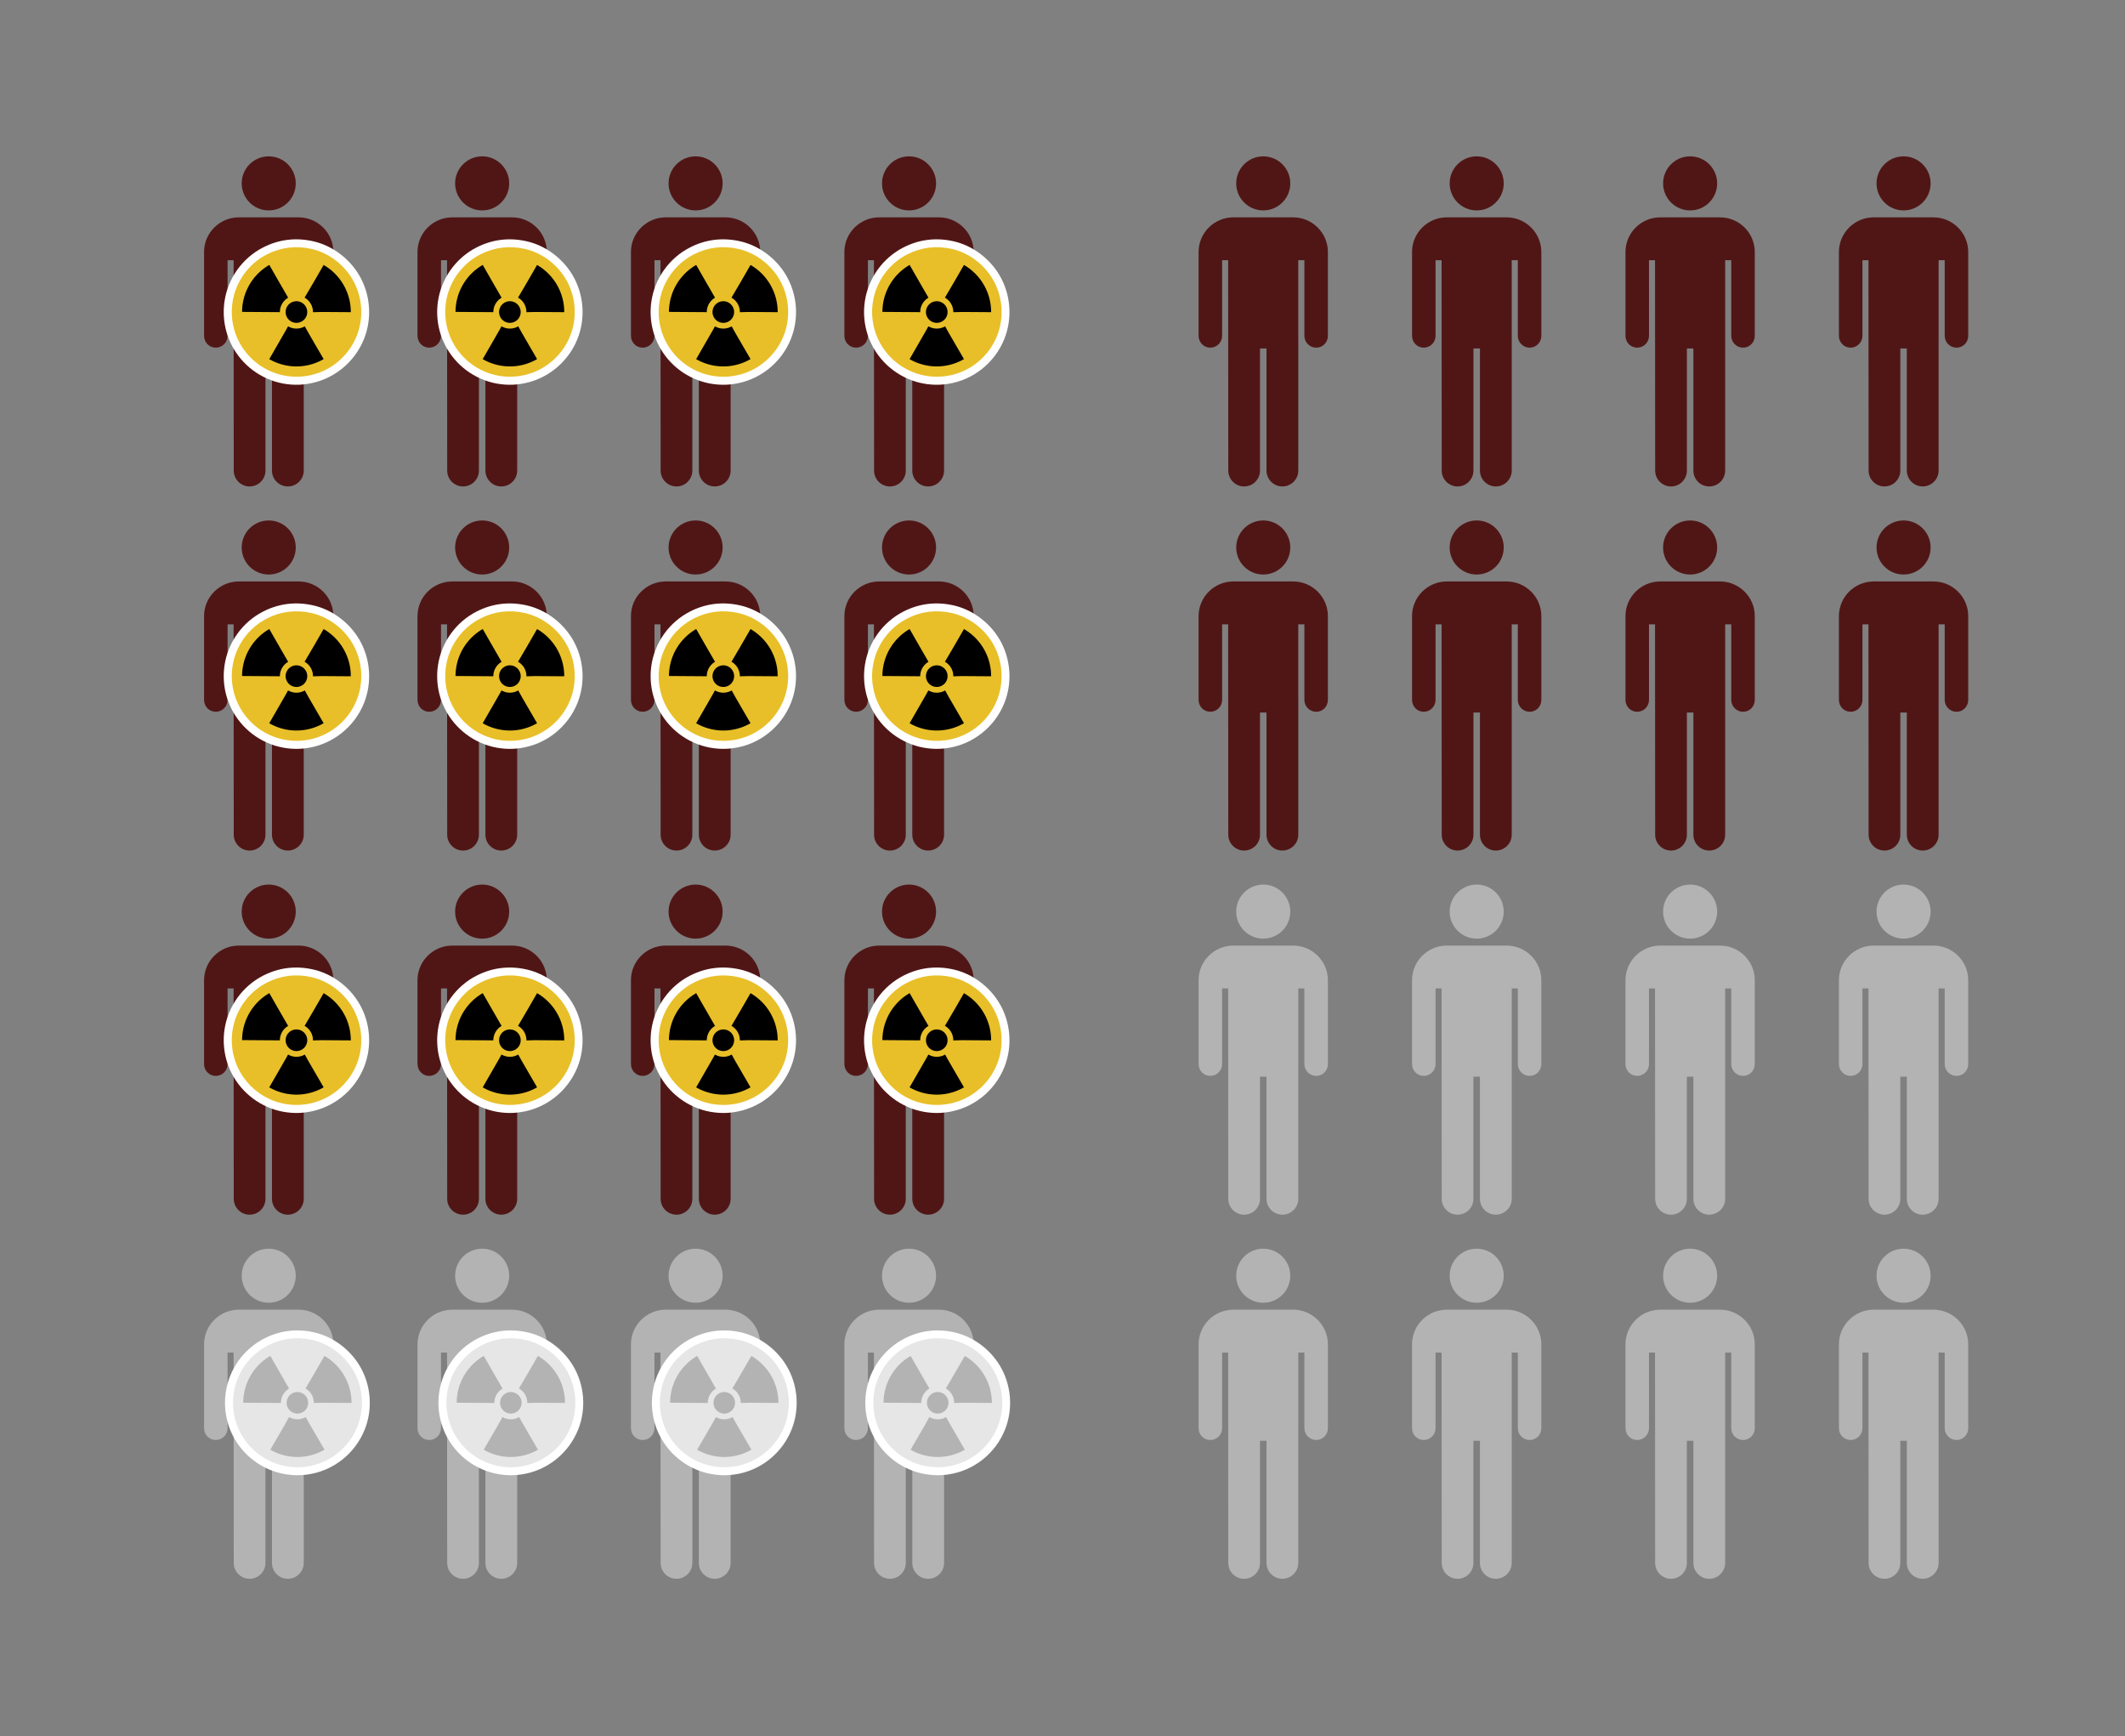 <?xml version="1.0" encoding="UTF-8" standalone="no"?>
<svg
   xmlns:dc="http://purl.org/dc/elements/1.1/"
   xmlns:cc="http://creativecommons.org/ns#"
   xmlns:rdf="http://www.w3.org/1999/02/22-rdf-syntax-ns#"
   xmlns:svg="http://www.w3.org/2000/svg"
   xmlns="http://www.w3.org/2000/svg"
   id="svg8"
   version="1.1"
   viewBox="0 0 135.908 111.017"
   height="111.017mm"
   width="135.908mm">
  <rect x="0" y="0" width="135.908" height="111.017" fill="#808080" stroke="none"/>
  <defs
     id="defs2">
    <style
       type="text/css"
       id="style3713"><![CDATA[
    .fil0 {fill:#446991;fill-rule:nonzero}
   ]]></style>
  </defs>
  <g
     transform="translate(9.182,-141.865)"
     id="layer1">
    <g
       transform="matrix(0.071,0,0,0.071,2.324,151.057)"
       id="_47817304-22-4"
       style="clip-rule:evenodd;fill:#501616;fill-rule:evenodd;image-rendering:optimizeQuality;shape-rendering:geometricPrecision;text-rendering:geometricPrecision">
      <g
         id="g4931-2-8"
         style="fill:#501616;fill-opacity:1;stroke:none;stroke-opacity:1">
        <path
           style="fill:#501616;fill-opacity:1;fill-rule:nonzero;stroke:none;stroke-opacity:1"
           id="path4933-0-5"
           class="fil0"
           d="m 80.004,60.046 c 13.446,0 24.352,-10.903 24.352,-24.352 0,-13.446 -10.906,-24.347 -24.352,-24.347 -13.449,0 -24.352,10.903 -24.352,24.347 0,13.449 10.903,24.352 24.352,24.352 z" />
      </g>
      <g
         id="g4935-5-8"
         style="fill:#501616;fill-opacity:1;stroke:none;stroke-opacity:1">
        <path
           style="fill:#501616;fill-opacity:1;fill-rule:nonzero;stroke:none;stroke-opacity:1"
           id="path4937-5-2"
           class="fil0"
           d="m 106.9,66.285 c 17.227,0 31.336,13.965 31.336,31.195 v 75.512 c 0,5.887 -4.629,10.661 -10.515,10.661 -5.89,0 -10.664,-4.774 -10.664,-10.661 V 104.906 h -5.492 v 189.462 c 0,7.891 -6.457,14.286 -14.348,14.286 -7.891,0 -14.286,-6.395 -14.286,-14.286 V 184.351 h -5.856 v 110.017 c 0,7.891 -6.398,14.286 -14.286,14.286 -7.891,0 -14.286,-6.395 -14.286,-14.286 0,-11.687 -0.125,-189.462 -0.125,-189.462 h -5.43 v 68.086 c 0,5.887 -4.774,10.661 -10.664,10.661 -5.887,0 -10.52,-4.774 -10.52,-10.661 V 97.48 c 0,-17.23 14.113,-31.195 31.34,-31.195 h 53.796 z" />
      </g>
    </g>
    <g
       style="clip-rule:evenodd;fill:#501616;fill-rule:evenodd;image-rendering:optimizeQuality;shape-rendering:geometricPrecision;text-rendering:geometricPrecision;fill-opacity:1"
       id="g12410"
       transform="matrix(0.071,0,0,0.071,2.324,174.34)">
      <g
         id="g12408"
         style="fill:#501616;fill-opacity:1">
        <g
           id="g12402"
           style="fill:#501616;fill-opacity:1;stroke:none;stroke-opacity:1">
          <path
             style="fill:#501616;fill-opacity:1;fill-rule:nonzero;stroke:none;stroke-opacity:1"
             id="path12400"
             class="fil0"
             d="m 80.004,60.046 c 13.446,0 24.352,-10.903 24.352,-24.352 0,-13.446 -10.906,-24.347 -24.352,-24.347 -13.449,0 -24.352,10.903 -24.352,24.347 0,13.449 10.903,24.352 24.352,24.352 z" />
        </g>
        <g
           id="g12406"
           style="fill:#501616;fill-opacity:1;stroke:none;stroke-opacity:1">
          <path
             style="fill:#501616;fill-opacity:1;fill-rule:nonzero;stroke:none;stroke-opacity:1"
             id="path12404"
             class="fil0"
             d="m 106.9,66.285 c 17.227,0 31.336,13.965 31.336,31.195 v 75.512 c 0,5.887 -4.629,10.661 -10.515,10.661 -5.89,0 -10.664,-4.774 -10.664,-10.661 V 104.906 h -5.492 v 189.462 c 0,7.891 -6.457,14.286 -14.348,14.286 -7.891,0 -14.286,-6.395 -14.286,-14.286 V 184.351 h -5.856 v 110.017 c 0,7.891 -6.398,14.286 -14.286,14.286 -7.891,0 -14.286,-6.395 -14.286,-14.286 0,-11.687 -0.125,-189.462 -0.125,-189.462 h -5.43 v 68.086 c 0,5.887 -4.774,10.661 -10.664,10.661 -5.887,0 -10.52,-4.774 -10.52,-10.661 V 97.48 c 0,-17.23 14.113,-31.195 31.34,-31.195 h 53.796 z" />
        </g>
      </g>
    </g>
    <g
       style="clip-rule:evenodd;fill:#501616;fill-rule:evenodd;image-rendering:optimizeQuality;shape-rendering:geometricPrecision;text-rendering:geometricPrecision;fill-opacity:1"
       id="g12354"
       transform="matrix(0.071,0,0,0.071,2.324,197.624)">
      <g
         id="g12352"
         style="fill:#501616;fill-opacity:1">
        <g
           id="g12346"
           style="fill:#501616;fill-opacity:1;stroke:none;stroke-opacity:1">
          <path
             style="fill:#501616;fill-opacity:1;fill-rule:nonzero;stroke:none;stroke-opacity:1"
             id="path12344"
             class="fil0"
             d="m 80.004,60.046 c 13.446,0 24.352,-10.903 24.352,-24.352 0,-13.446 -10.906,-24.347 -24.352,-24.347 -13.449,0 -24.352,10.903 -24.352,24.347 0,13.449 10.903,24.352 24.352,24.352 z" />
        </g>
        <g
           id="g12350"
           style="fill:#501616;fill-opacity:1;stroke:none;stroke-opacity:1">
          <path
             style="fill:#501616;fill-opacity:1;fill-rule:nonzero;stroke:none;stroke-opacity:1"
             id="path12348"
             class="fil0"
             d="m 106.9,66.285 c 17.227,0 31.336,13.965 31.336,31.195 v 75.512 c 0,5.887 -4.629,10.661 -10.515,10.661 -5.89,0 -10.664,-4.774 -10.664,-10.661 V 104.906 h -5.492 v 189.462 c 0,7.891 -6.457,14.286 -14.348,14.286 -7.891,0 -14.286,-6.395 -14.286,-14.286 V 184.351 h -5.856 v 110.017 c 0,7.891 -6.398,14.286 -14.286,14.286 -7.891,0 -14.286,-6.395 -14.286,-14.286 0,-11.687 -0.125,-189.462 -0.125,-189.462 h -5.43 v 68.086 c 0,5.887 -4.774,10.661 -10.664,10.661 -5.887,0 -10.52,-4.774 -10.52,-10.661 V 97.48 c 0,-17.23 14.113,-31.195 31.34,-31.195 h 53.796 z" />
        </g>
      </g>
    </g>
    <g
       style="clip-rule:evenodd;fill:#b3b3b3;fill-rule:evenodd;image-rendering:optimizeQuality;shape-rendering:geometricPrecision;text-rendering:geometricPrecision"
       id="g12298"
       transform="matrix(0.071,0,0,0.071,2.324,220.907)">
      <g
         id="g12296"
         style="fill:#b3b3b3">
        <g
           id="g12290"
           style="fill:#b3b3b3;fill-opacity:1;stroke:none;stroke-opacity:1">
          <path
             style="fill:#b3b3b3;fill-opacity:1;fill-rule:nonzero;stroke:none;stroke-opacity:1"
             id="path12288"
             class="fil0"
             d="m 80.004,60.046 c 13.446,0 24.352,-10.903 24.352,-24.352 0,-13.446 -10.906,-24.347 -24.352,-24.347 -13.449,0 -24.352,10.903 -24.352,24.347 0,13.449 10.903,24.352 24.352,24.352 z" />
        </g>
        <g
           id="g12294"
           style="fill:#b3b3b3;fill-opacity:1;stroke:none;stroke-opacity:1">
          <path
             style="fill:#b3b3b3;fill-opacity:1;fill-rule:nonzero;stroke:none;stroke-opacity:1"
             id="path12292"
             class="fil0"
             d="m 106.9,66.285 c 17.227,0 31.336,13.965 31.336,31.195 v 75.512 c 0,5.887 -4.629,10.661 -10.515,10.661 -5.89,0 -10.664,-4.774 -10.664,-10.661 V 104.906 h -5.492 v 189.462 c 0,7.891 -6.457,14.286 -14.348,14.286 -7.891,0 -14.286,-6.395 -14.286,-14.286 V 184.351 h -5.856 v 110.017 c 0,7.891 -6.398,14.286 -14.286,14.286 -7.891,0 -14.286,-6.395 -14.286,-14.286 0,-11.687 -0.125,-189.462 -0.125,-189.462 h -5.43 v 68.086 c 0,5.887 -4.774,10.661 -10.664,10.661 -5.887,0 -10.52,-4.774 -10.52,-10.661 V 97.48 c 0,-17.23 14.113,-31.195 31.34,-31.195 h 53.796 z" />
        </g>
      </g>
    </g>
    <g
       style="clip-rule:evenodd;fill:#501616;fill-rule:evenodd;image-rendering:optimizeQuality;shape-rendering:geometricPrecision;text-rendering:geometricPrecision"
       id="g12242"
       transform="matrix(0.071,0,0,0.071,15.975,151.057)">
      <g
         id="g12240"
         style="fill:#501616">
        <g
           id="g12234"
           style="fill:#501616;fill-opacity:1;stroke:none;stroke-opacity:1">
          <path
             style="fill:#501616;fill-opacity:1;fill-rule:nonzero;stroke:none;stroke-opacity:1"
             id="path12232"
             class="fil0"
             d="m 80.004,60.046 c 13.446,0 24.352,-10.903 24.352,-24.352 0,-13.446 -10.906,-24.347 -24.352,-24.347 -13.449,0 -24.352,10.903 -24.352,24.347 0,13.449 10.903,24.352 24.352,24.352 z" />
        </g>
        <g
           id="g12238"
           style="fill:#501616;fill-opacity:1;stroke:none;stroke-opacity:1">
          <path
             style="fill:#501616;fill-opacity:1;fill-rule:nonzero;stroke:none;stroke-opacity:1"
             id="path12236"
             class="fil0"
             d="m 106.9,66.285 c 17.227,0 31.336,13.965 31.336,31.195 v 75.512 c 0,5.887 -4.629,10.661 -10.515,10.661 -5.89,0 -10.664,-4.774 -10.664,-10.661 V 104.906 h -5.492 v 189.462 c 0,7.891 -6.457,14.286 -14.348,14.286 -7.891,0 -14.286,-6.395 -14.286,-14.286 V 184.351 h -5.856 v 110.017 c 0,7.891 -6.398,14.286 -14.286,14.286 -7.891,0 -14.286,-6.395 -14.286,-14.286 0,-11.687 -0.125,-189.462 -0.125,-189.462 h -5.43 v 68.086 c 0,5.887 -4.774,10.661 -10.664,10.661 -5.887,0 -10.52,-4.774 -10.52,-10.661 V 97.48 c 0,-17.23 14.113,-31.195 31.34,-31.195 h 53.796 z" />
        </g>
      </g>
    </g>
    <g
       style="clip-rule:evenodd;fill:#501616;fill-rule:evenodd;image-rendering:optimizeQuality;shape-rendering:geometricPrecision;text-rendering:geometricPrecision;fill-opacity:1"
       id="g12186"
       transform="matrix(0.071,0,0,0.071,15.975,174.34)">
      <g
         id="g12184"
         style="fill:#501616;fill-opacity:1">
        <g
           id="g12178"
           style="fill:#501616;fill-opacity:1;stroke:none;stroke-opacity:1">
          <path
             style="fill:#501616;fill-opacity:1;fill-rule:nonzero;stroke:none;stroke-opacity:1"
             id="path12176"
             class="fil0"
             d="m 80.004,60.046 c 13.446,0 24.352,-10.903 24.352,-24.352 0,-13.446 -10.906,-24.347 -24.352,-24.347 -13.449,0 -24.352,10.903 -24.352,24.347 0,13.449 10.903,24.352 24.352,24.352 z" />
        </g>
        <g
           id="g12182"
           style="fill:#501616;fill-opacity:1;stroke:none;stroke-opacity:1">
          <path
             style="fill:#501616;fill-opacity:1;fill-rule:nonzero;stroke:none;stroke-opacity:1"
             id="path12180"
             class="fil0"
             d="m 106.9,66.285 c 17.227,0 31.336,13.965 31.336,31.195 v 75.512 c 0,5.887 -4.629,10.661 -10.515,10.661 -5.89,0 -10.664,-4.774 -10.664,-10.661 V 104.906 h -5.492 v 189.462 c 0,7.891 -6.457,14.286 -14.348,14.286 -7.891,0 -14.286,-6.395 -14.286,-14.286 V 184.351 h -5.856 v 110.017 c 0,7.891 -6.398,14.286 -14.286,14.286 -7.891,0 -14.286,-6.395 -14.286,-14.286 0,-11.687 -0.125,-189.462 -0.125,-189.462 h -5.43 v 68.086 c 0,5.887 -4.774,10.661 -10.664,10.661 -5.887,0 -10.52,-4.774 -10.52,-10.661 V 97.48 c 0,-17.23 14.113,-31.195 31.34,-31.195 h 53.796 z" />
        </g>
      </g>
    </g>
    <g
       style="clip-rule:evenodd;fill:#501616;fill-rule:evenodd;image-rendering:optimizeQuality;shape-rendering:geometricPrecision;text-rendering:geometricPrecision;fill-opacity:1"
       id="g12130"
       transform="matrix(0.071,0,0,0.071,15.975,197.624)">
      <g
         id="g12128"
         style="fill:#501616;fill-opacity:1">
        <g
           id="g12122"
           style="fill:#501616;fill-opacity:1;stroke:none;stroke-opacity:1">
          <path
             style="fill:#501616;fill-opacity:1;fill-rule:nonzero;stroke:none;stroke-opacity:1"
             id="path12120"
             class="fil0"
             d="m 80.004,60.046 c 13.446,0 24.352,-10.903 24.352,-24.352 0,-13.446 -10.906,-24.347 -24.352,-24.347 -13.449,0 -24.352,10.903 -24.352,24.347 0,13.449 10.903,24.352 24.352,24.352 z" />
        </g>
        <g
           id="g12126"
           style="fill:#501616;fill-opacity:1;stroke:none;stroke-opacity:1">
          <path
             style="fill:#501616;fill-opacity:1;fill-rule:nonzero;stroke:none;stroke-opacity:1"
             id="path12124"
             class="fil0"
             d="m 106.9,66.285 c 17.227,0 31.336,13.965 31.336,31.195 v 75.512 c 0,5.887 -4.629,10.661 -10.515,10.661 -5.89,0 -10.664,-4.774 -10.664,-10.661 V 104.906 h -5.492 v 189.462 c 0,7.891 -6.457,14.286 -14.348,14.286 -7.891,0 -14.286,-6.395 -14.286,-14.286 V 184.351 h -5.856 v 110.017 c 0,7.891 -6.398,14.286 -14.286,14.286 -7.891,0 -14.286,-6.395 -14.286,-14.286 0,-11.687 -0.125,-189.462 -0.125,-189.462 h -5.43 v 68.086 c 0,5.887 -4.774,10.661 -10.664,10.661 -5.887,0 -10.52,-4.774 -10.52,-10.661 V 97.48 c 0,-17.23 14.113,-31.195 31.34,-31.195 h 53.796 z" />
        </g>
      </g>
    </g>
    <g
       style="clip-rule:evenodd;fill:#b3b3b3;fill-rule:evenodd;image-rendering:optimizeQuality;shape-rendering:geometricPrecision;text-rendering:geometricPrecision"
       id="g12074"
       transform="matrix(0.071,0,0,0.071,15.975,220.907)">
      <g
         id="g12072"
         style="fill:#b3b3b3">
        <g
           id="g12066"
           style="fill:#b3b3b3;fill-opacity:1;stroke:none;stroke-opacity:1">
          <path
             style="fill:#b3b3b3;fill-opacity:1;fill-rule:nonzero;stroke:none;stroke-opacity:1"
             id="path12064"
             class="fil0"
             d="m 80.004,60.046 c 13.446,0 24.352,-10.903 24.352,-24.352 0,-13.446 -10.906,-24.347 -24.352,-24.347 -13.449,0 -24.352,10.903 -24.352,24.347 0,13.449 10.903,24.352 24.352,24.352 z" />
        </g>
        <g
           id="g12070"
           style="fill:#b3b3b3;fill-opacity:1;stroke:none;stroke-opacity:1">
          <path
             style="fill:#b3b3b3;fill-opacity:1;fill-rule:nonzero;stroke:none;stroke-opacity:1"
             id="path12068"
             class="fil0"
             d="m 106.9,66.285 c 17.227,0 31.336,13.965 31.336,31.195 v 75.512 c 0,5.887 -4.629,10.661 -10.515,10.661 -5.89,0 -10.664,-4.774 -10.664,-10.661 V 104.906 h -5.492 v 189.462 c 0,7.891 -6.457,14.286 -14.348,14.286 -7.891,0 -14.286,-6.395 -14.286,-14.286 V 184.351 h -5.856 v 110.017 c 0,7.891 -6.398,14.286 -14.286,14.286 -7.891,0 -14.286,-6.395 -14.286,-14.286 0,-11.687 -0.125,-189.462 -0.125,-189.462 h -5.43 v 68.086 c 0,5.887 -4.774,10.661 -10.664,10.661 -5.887,0 -10.52,-4.774 -10.52,-10.661 V 97.48 c 0,-17.23 14.113,-31.195 31.34,-31.195 h 53.796 z" />
        </g>
      </g>
    </g>
    <g
       style="clip-rule:evenodd;fill:#501616;fill-rule:evenodd;image-rendering:optimizeQuality;shape-rendering:geometricPrecision;text-rendering:geometricPrecision"
       id="g12018"
       transform="matrix(0.071,0,0,0.071,29.626,151.057)">
      <g
         id="g12016"
         style="fill:#501616">
        <g
           id="g12010"
           style="fill:#501616;fill-opacity:1;stroke:none;stroke-opacity:1">
          <path
             style="fill:#501616;fill-opacity:1;fill-rule:nonzero;stroke:none;stroke-opacity:1"
             id="path12008"
             class="fil0"
             d="m 80.004,60.046 c 13.446,0 24.352,-10.903 24.352,-24.352 0,-13.446 -10.906,-24.347 -24.352,-24.347 -13.449,0 -24.352,10.903 -24.352,24.347 0,13.449 10.903,24.352 24.352,24.352 z" />
        </g>
        <g
           id="g12014"
           style="fill:#501616;fill-opacity:1;stroke:none;stroke-opacity:1">
          <path
             style="fill:#501616;fill-opacity:1;fill-rule:nonzero;stroke:none;stroke-opacity:1"
             id="path12012"
             class="fil0"
             d="m 106.9,66.285 c 17.227,0 31.336,13.965 31.336,31.195 v 75.512 c 0,5.887 -4.629,10.661 -10.515,10.661 -5.89,0 -10.664,-4.774 -10.664,-10.661 V 104.906 h -5.492 v 189.462 c 0,7.891 -6.457,14.286 -14.348,14.286 -7.891,0 -14.286,-6.395 -14.286,-14.286 V 184.351 h -5.856 v 110.017 c 0,7.891 -6.398,14.286 -14.286,14.286 -7.891,0 -14.286,-6.395 -14.286,-14.286 0,-11.687 -0.125,-189.462 -0.125,-189.462 h -5.43 v 68.086 c 0,5.887 -4.774,10.661 -10.664,10.661 -5.887,0 -10.52,-4.774 -10.52,-10.661 V 97.48 c 0,-17.23 14.113,-31.195 31.34,-31.195 h 53.796 z" />
        </g>
      </g>
    </g>
    <g
       style="clip-rule:evenodd;fill:#501616;fill-rule:evenodd;image-rendering:optimizeQuality;shape-rendering:geometricPrecision;text-rendering:geometricPrecision;fill-opacity:1"
       id="g11962"
       transform="matrix(0.071,0,0,0.071,29.626,174.34)">
      <g
         id="g11960"
         style="fill:#501616;fill-opacity:1">
        <g
           id="g11954"
           style="fill:#501616;fill-opacity:1;stroke:none;stroke-opacity:1">
          <path
             style="fill:#501616;fill-opacity:1;fill-rule:nonzero;stroke:none;stroke-opacity:1"
             id="path11952"
             class="fil0"
             d="m 80.004,60.046 c 13.446,0 24.352,-10.903 24.352,-24.352 0,-13.446 -10.906,-24.347 -24.352,-24.347 -13.449,0 -24.352,10.903 -24.352,24.347 0,13.449 10.903,24.352 24.352,24.352 z" />
        </g>
        <g
           id="g11958"
           style="fill:#501616;fill-opacity:1;stroke:none;stroke-opacity:1">
          <path
             style="fill:#501616;fill-opacity:1;fill-rule:nonzero;stroke:none;stroke-opacity:1"
             id="path11956"
             class="fil0"
             d="m 106.9,66.285 c 17.227,0 31.336,13.965 31.336,31.195 v 75.512 c 0,5.887 -4.629,10.661 -10.515,10.661 -5.89,0 -10.664,-4.774 -10.664,-10.661 V 104.906 h -5.492 v 189.462 c 0,7.891 -6.457,14.286 -14.348,14.286 -7.891,0 -14.286,-6.395 -14.286,-14.286 V 184.351 h -5.856 v 110.017 c 0,7.891 -6.398,14.286 -14.286,14.286 -7.891,0 -14.286,-6.395 -14.286,-14.286 0,-11.687 -0.125,-189.462 -0.125,-189.462 h -5.43 v 68.086 c 0,5.887 -4.774,10.661 -10.664,10.661 -5.887,0 -10.52,-4.774 -10.52,-10.661 V 97.48 c 0,-17.23 14.113,-31.195 31.34,-31.195 h 53.796 z" />
        </g>
      </g>
    </g>
    <g
       style="clip-rule:evenodd;fill:#501616;fill-rule:evenodd;image-rendering:optimizeQuality;shape-rendering:geometricPrecision;text-rendering:geometricPrecision;fill-opacity:1"
       id="g11906"
       transform="matrix(0.071,0,0,0.071,29.626,197.624)">
      <g
         id="g11904"
         style="fill:#501616;fill-opacity:1">
        <g
           id="g11898"
           style="fill:#501616;fill-opacity:1;stroke:none;stroke-opacity:1">
          <path
             style="fill:#501616;fill-opacity:1;fill-rule:nonzero;stroke:none;stroke-opacity:1"
             id="path11896"
             class="fil0"
             d="m 80.004,60.046 c 13.446,0 24.352,-10.903 24.352,-24.352 0,-13.446 -10.906,-24.347 -24.352,-24.347 -13.449,0 -24.352,10.903 -24.352,24.347 0,13.449 10.903,24.352 24.352,24.352 z" />
        </g>
        <g
           id="g11902"
           style="fill:#501616;fill-opacity:1;stroke:none;stroke-opacity:1">
          <path
             style="fill:#501616;fill-opacity:1;fill-rule:nonzero;stroke:none;stroke-opacity:1"
             id="path11900"
             class="fil0"
             d="m 106.9,66.285 c 17.227,0 31.336,13.965 31.336,31.195 v 75.512 c 0,5.887 -4.629,10.661 -10.515,10.661 -5.89,0 -10.664,-4.774 -10.664,-10.661 V 104.906 h -5.492 v 189.462 c 0,7.891 -6.457,14.286 -14.348,14.286 -7.891,0 -14.286,-6.395 -14.286,-14.286 V 184.351 h -5.856 v 110.017 c 0,7.891 -6.398,14.286 -14.286,14.286 -7.891,0 -14.286,-6.395 -14.286,-14.286 0,-11.687 -0.125,-189.462 -0.125,-189.462 h -5.43 v 68.086 c 0,5.887 -4.774,10.661 -10.664,10.661 -5.887,0 -10.52,-4.774 -10.52,-10.661 V 97.48 c 0,-17.23 14.113,-31.195 31.34,-31.195 h 53.796 z" />
        </g>
      </g>
    </g>
    <g
       style="clip-rule:evenodd;fill:#b3b3b3;fill-rule:evenodd;image-rendering:optimizeQuality;shape-rendering:geometricPrecision;text-rendering:geometricPrecision"
       id="g11850"
       transform="matrix(0.071,0,0,0.071,29.626,220.907)">
      <g
         id="g11848"
         style="fill:#b3b3b3">
        <g
           id="g11842"
           style="fill:#b3b3b3;fill-opacity:1;stroke:none;stroke-opacity:1">
          <path
             style="fill:#b3b3b3;fill-opacity:1;fill-rule:nonzero;stroke:none;stroke-opacity:1"
             id="path11840"
             class="fil0"
             d="m 80.004,60.046 c 13.446,0 24.352,-10.903 24.352,-24.352 0,-13.446 -10.906,-24.347 -24.352,-24.347 -13.449,0 -24.352,10.903 -24.352,24.347 0,13.449 10.903,24.352 24.352,24.352 z" />
        </g>
        <g
           id="g11846"
           style="fill:#b3b3b3;fill-opacity:1;stroke:none;stroke-opacity:1">
          <path
             style="fill:#b3b3b3;fill-opacity:1;fill-rule:nonzero;stroke:none;stroke-opacity:1"
             id="path11844"
             class="fil0"
             d="m 106.9,66.285 c 17.227,0 31.336,13.965 31.336,31.195 v 75.512 c 0,5.887 -4.629,10.661 -10.515,10.661 -5.89,0 -10.664,-4.774 -10.664,-10.661 V 104.906 h -5.492 v 189.462 c 0,7.891 -6.457,14.286 -14.348,14.286 -7.891,0 -14.286,-6.395 -14.286,-14.286 V 184.351 h -5.856 v 110.017 c 0,7.891 -6.398,14.286 -14.286,14.286 -7.891,0 -14.286,-6.395 -14.286,-14.286 0,-11.687 -0.125,-189.462 -0.125,-189.462 h -5.43 v 68.086 c 0,5.887 -4.774,10.661 -10.664,10.661 -5.887,0 -10.52,-4.774 -10.52,-10.661 V 97.48 c 0,-17.23 14.113,-31.195 31.34,-31.195 h 53.796 z" />
        </g>
      </g>
    </g>
    <g
       style="clip-rule:evenodd;fill:#501616;fill-rule:evenodd;image-rendering:optimizeQuality;shape-rendering:geometricPrecision;text-rendering:geometricPrecision"
       id="g11794"
       transform="matrix(0.071,0,0,0.071,43.277,151.057)">
      <g
         id="g11792"
         style="fill:#501616">
        <g
           id="g11786"
           style="fill:#501616;fill-opacity:1;stroke:none;stroke-opacity:1">
          <path
             style="fill:#501616;fill-opacity:1;fill-rule:nonzero;stroke:none;stroke-opacity:1"
             id="path11784"
             class="fil0"
             d="m 80.004,60.046 c 13.446,0 24.352,-10.903 24.352,-24.352 0,-13.446 -10.906,-24.347 -24.352,-24.347 -13.449,0 -24.352,10.903 -24.352,24.347 0,13.449 10.903,24.352 24.352,24.352 z" />
        </g>
        <g
           id="g11790"
           style="fill:#501616;fill-opacity:1;stroke:none;stroke-opacity:1">
          <path
             style="fill:#501616;fill-opacity:1;fill-rule:nonzero;stroke:none;stroke-opacity:1"
             id="path11788"
             class="fil0"
             d="m 106.9,66.285 c 17.227,0 31.336,13.965 31.336,31.195 v 75.512 c 0,5.887 -4.629,10.661 -10.515,10.661 -5.89,0 -10.664,-4.774 -10.664,-10.661 V 104.906 h -5.492 v 189.462 c 0,7.891 -6.457,14.286 -14.348,14.286 -7.891,0 -14.286,-6.395 -14.286,-14.286 V 184.351 h -5.856 v 110.017 c 0,7.891 -6.398,14.286 -14.286,14.286 -7.891,0 -14.286,-6.395 -14.286,-14.286 0,-11.687 -0.125,-189.462 -0.125,-189.462 h -5.43 v 68.086 c 0,5.887 -4.774,10.661 -10.664,10.661 -5.887,0 -10.52,-4.774 -10.52,-10.661 V 97.48 c 0,-17.23 14.113,-31.195 31.34,-31.195 h 53.796 z" />
        </g>
      </g>
    </g>
    <g
       style="clip-rule:evenodd;fill:#501616;fill-rule:evenodd;image-rendering:optimizeQuality;shape-rendering:geometricPrecision;text-rendering:geometricPrecision;fill-opacity:1"
       id="g11738"
       transform="matrix(0.071,0,0,0.071,43.277,174.34)">
      <g
         id="g11736"
         style="fill:#501616;fill-opacity:1">
        <g
           id="g11730"
           style="fill:#501616;fill-opacity:1;stroke:none;stroke-opacity:1">
          <path
             style="fill:#501616;fill-opacity:1;fill-rule:nonzero;stroke:none;stroke-opacity:1"
             id="path11728"
             class="fil0"
             d="m 80.004,60.046 c 13.446,0 24.352,-10.903 24.352,-24.352 0,-13.446 -10.906,-24.347 -24.352,-24.347 -13.449,0 -24.352,10.903 -24.352,24.347 0,13.449 10.903,24.352 24.352,24.352 z" />
        </g>
        <g
           id="g11734"
           style="fill:#501616;fill-opacity:1;stroke:none;stroke-opacity:1">
          <path
             style="fill:#501616;fill-opacity:1;fill-rule:nonzero;stroke:none;stroke-opacity:1"
             id="path11732"
             class="fil0"
             d="m 106.9,66.285 c 17.227,0 31.336,13.965 31.336,31.195 v 75.512 c 0,5.887 -4.629,10.661 -10.515,10.661 -5.89,0 -10.664,-4.774 -10.664,-10.661 V 104.906 h -5.492 v 189.462 c 0,7.891 -6.457,14.286 -14.348,14.286 -7.891,0 -14.286,-6.395 -14.286,-14.286 V 184.351 h -5.856 v 110.017 c 0,7.891 -6.398,14.286 -14.286,14.286 -7.891,0 -14.286,-6.395 -14.286,-14.286 0,-11.687 -0.125,-189.462 -0.125,-189.462 h -5.43 v 68.086 c 0,5.887 -4.774,10.661 -10.664,10.661 -5.887,0 -10.52,-4.774 -10.52,-10.661 V 97.48 c 0,-17.23 14.113,-31.195 31.34,-31.195 h 53.796 z" />
        </g>
      </g>
    </g>
    <g
       style="clip-rule:evenodd;fill:#501616;fill-rule:evenodd;image-rendering:optimizeQuality;shape-rendering:geometricPrecision;text-rendering:geometricPrecision;fill-opacity:1"
       id="g11682"
       transform="matrix(0.071,0,0,0.071,43.277,197.624)">
      <g
         id="g11680"
         style="fill:#501616;fill-opacity:1">
        <g
           id="g11674"
           style="fill:#501616;fill-opacity:1;stroke:none;stroke-opacity:1">
          <path
             style="fill:#501616;fill-opacity:1;fill-rule:nonzero;stroke:none;stroke-opacity:1"
             id="path11672"
             class="fil0"
             d="m 80.004,60.046 c 13.446,0 24.352,-10.903 24.352,-24.352 0,-13.446 -10.906,-24.347 -24.352,-24.347 -13.449,0 -24.352,10.903 -24.352,24.347 0,13.449 10.903,24.352 24.352,24.352 z" />
        </g>
        <g
           id="g11678"
           style="fill:#501616;fill-opacity:1;stroke:none;stroke-opacity:1">
          <path
             style="fill:#501616;fill-opacity:1;fill-rule:nonzero;stroke:none;stroke-opacity:1"
             id="path11676"
             class="fil0"
             d="m 106.9,66.285 c 17.227,0 31.336,13.965 31.336,31.195 v 75.512 c 0,5.887 -4.629,10.661 -10.515,10.661 -5.89,0 -10.664,-4.774 -10.664,-10.661 V 104.906 h -5.492 v 189.462 c 0,7.891 -6.457,14.286 -14.348,14.286 -7.891,0 -14.286,-6.395 -14.286,-14.286 V 184.351 h -5.856 v 110.017 c 0,7.891 -6.398,14.286 -14.286,14.286 -7.891,0 -14.286,-6.395 -14.286,-14.286 0,-11.687 -0.125,-189.462 -0.125,-189.462 h -5.43 v 68.086 c 0,5.887 -4.774,10.661 -10.664,10.661 -5.887,0 -10.52,-4.774 -10.52,-10.661 V 97.48 c 0,-17.23 14.113,-31.195 31.34,-31.195 h 53.796 z" />
        </g>
      </g>
    </g>
    <g
       style="clip-rule:evenodd;fill:#b3b3b3;fill-rule:evenodd;image-rendering:optimizeQuality;shape-rendering:geometricPrecision;text-rendering:geometricPrecision"
       id="g11626"
       transform="matrix(0.071,0,0,0.071,43.277,220.907)">
      <g
         id="g11624"
         style="fill:#b3b3b3">
        <g
           id="g11618"
           style="fill:#b3b3b3;fill-opacity:1;stroke:none;stroke-opacity:1">
          <path
             style="fill:#b3b3b3;fill-opacity:1;fill-rule:nonzero;stroke:none;stroke-opacity:1"
             id="path11616"
             class="fil0"
             d="m 80.004,60.046 c 13.446,0 24.352,-10.903 24.352,-24.352 0,-13.446 -10.906,-24.347 -24.352,-24.347 -13.449,0 -24.352,10.903 -24.352,24.347 0,13.449 10.903,24.352 24.352,24.352 z" />
        </g>
        <g
           id="g11622"
           style="fill:#b3b3b3;fill-opacity:1;stroke:none;stroke-opacity:1">
          <path
             style="fill:#b3b3b3;fill-opacity:1;fill-rule:nonzero;stroke:none;stroke-opacity:1"
             id="path11620"
             class="fil0"
             d="m 106.9,66.285 c 17.227,0 31.336,13.965 31.336,31.195 v 75.512 c 0,5.887 -4.629,10.661 -10.515,10.661 -5.89,0 -10.664,-4.774 -10.664,-10.661 V 104.906 h -5.492 v 189.462 c 0,7.891 -6.457,14.286 -14.348,14.286 -7.891,0 -14.286,-6.395 -14.286,-14.286 V 184.351 h -5.856 v 110.017 c 0,7.891 -6.398,14.286 -14.286,14.286 -7.891,0 -14.286,-6.395 -14.286,-14.286 0,-11.687 -0.125,-189.462 -0.125,-189.462 h -5.43 v 68.086 c 0,5.887 -4.774,10.661 -10.664,10.661 -5.887,0 -10.52,-4.774 -10.52,-10.661 V 97.48 c 0,-17.23 14.113,-31.195 31.34,-31.195 h 53.796 z" />
        </g>
      </g>
    </g>
    <g
       transform="translate(-0.071,-0.47)"
       id="g8802">
      <g
         id="g4931-2-8-9"
         style="clip-rule:evenodd;fill:#501616;fill-opacity:1;fill-rule:evenodd;stroke:none;stroke-opacity:1;image-rendering:optimizeQuality;shape-rendering:geometricPrecision;text-rendering:geometricPrecision"
         transform="matrix(0.071,0,0,0.071,66.002,151.527)">
        <path
           style="fill:#501616;fill-opacity:1;fill-rule:nonzero;stroke:none;stroke-opacity:1"
           id="path4933-0-5-4"
           class="fil0"
           d="m 80.004,60.046 c 13.446,0 24.352,-10.903 24.352,-24.352 0,-13.446 -10.906,-24.347 -24.352,-24.347 -13.449,0 -24.352,10.903 -24.352,24.347 0,13.449 10.903,24.352 24.352,24.352 z" />
      </g>
      <g
         id="g4935-5-8-5"
         style="clip-rule:evenodd;fill:#501616;fill-opacity:1;fill-rule:evenodd;stroke:none;stroke-opacity:1;image-rendering:optimizeQuality;shape-rendering:geometricPrecision;text-rendering:geometricPrecision"
         transform="matrix(0.071,0,0,0.071,66.002,151.527)">
        <path
           style="fill:#501616;fill-opacity:1;fill-rule:nonzero;stroke:none;stroke-opacity:1"
           id="path4937-5-2-1"
           class="fil0"
           d="m 106.9,66.285 c 17.227,0 31.336,13.965 31.336,31.195 v 75.512 c 0,5.887 -4.629,10.661 -10.515,10.661 -5.89,0 -10.664,-4.774 -10.664,-10.661 V 104.906 h -5.492 v 189.462 c 0,7.891 -6.457,14.286 -14.348,14.286 -7.891,0 -14.286,-6.395 -14.286,-14.286 V 184.351 h -5.856 v 110.017 c 0,7.891 -6.398,14.286 -14.286,14.286 -7.891,0 -14.286,-6.395 -14.286,-14.286 0,-11.687 -0.125,-189.462 -0.125,-189.462 h -5.43 v 68.086 c 0,5.887 -4.774,10.661 -10.664,10.661 -5.887,0 -10.52,-4.774 -10.52,-10.661 V 97.48 c 0,-17.23 14.113,-31.195 31.34,-31.195 h 53.796 z" />
      </g>
    </g>
    <g
       transform="translate(-0.071,-0.47)"
       id="g8826">
      <g
         style="clip-rule:evenodd;fill:#501616;fill-opacity:1;fill-rule:evenodd;stroke:none;stroke-opacity:1;image-rendering:optimizeQuality;shape-rendering:geometricPrecision;text-rendering:geometricPrecision"
         id="g7005"
         transform="matrix(0.071,0,0,0.071,66.002,174.81)">
        <path
           d="m 80.004,60.046 c 13.446,0 24.352,-10.903 24.352,-24.352 0,-13.446 -10.906,-24.347 -24.352,-24.347 -13.449,0 -24.352,10.903 -24.352,24.347 0,13.449 10.903,24.352 24.352,24.352 z"
           class="fil0"
           id="path7003"
           style="fill:#501616;fill-opacity:1;fill-rule:nonzero;stroke:none;stroke-opacity:1" />
      </g>
      <g
         style="clip-rule:evenodd;fill:#501616;fill-opacity:1;fill-rule:evenodd;stroke:none;stroke-opacity:1;image-rendering:optimizeQuality;shape-rendering:geometricPrecision;text-rendering:geometricPrecision"
         id="g7009"
         transform="matrix(0.071,0,0,0.071,66.002,174.81)">
        <path
           d="m 106.9,66.285 c 17.227,0 31.336,13.965 31.336,31.195 v 75.512 c 0,5.887 -4.629,10.661 -10.515,10.661 -5.89,0 -10.664,-4.774 -10.664,-10.661 V 104.906 h -5.492 v 189.462 c 0,7.891 -6.457,14.286 -14.348,14.286 -7.891,0 -14.286,-6.395 -14.286,-14.286 V 184.351 h -5.856 v 110.017 c 0,7.891 -6.398,14.286 -14.286,14.286 -7.891,0 -14.286,-6.395 -14.286,-14.286 0,-11.687 -0.125,-189.462 -0.125,-189.462 h -5.43 v 68.086 c 0,5.887 -4.774,10.661 -10.664,10.661 -5.887,0 -10.52,-4.774 -10.52,-10.661 V 97.48 c 0,-17.23 14.113,-31.195 31.34,-31.195 h 53.796 z"
           class="fil0"
           id="path7007"
           style="fill:#501616;fill-opacity:1;fill-rule:nonzero;stroke:none;stroke-opacity:1" />
      </g>
    </g>
    <g
       transform="translate(-0.071,-0.47)"
       id="g8832">
      <g
         style="clip-rule:evenodd;fill:#b3b3b3;fill-opacity:1;fill-rule:evenodd;stroke:none;stroke-opacity:1;image-rendering:optimizeQuality;shape-rendering:geometricPrecision;text-rendering:geometricPrecision"
         id="g7061"
         transform="matrix(0.071,0,0,0.071,66.002,198.094)">
        <path
           d="m 80.004,60.046 c 13.446,0 24.352,-10.903 24.352,-24.352 0,-13.446 -10.906,-24.347 -24.352,-24.347 -13.449,0 -24.352,10.903 -24.352,24.347 0,13.449 10.903,24.352 24.352,24.352 z"
           class="fil0"
           id="path7059"
           style="fill:#b3b3b3;fill-opacity:1;fill-rule:nonzero;stroke:none;stroke-opacity:1" />
      </g>
      <g
         style="clip-rule:evenodd;fill:#b3b3b3;fill-opacity:1;fill-rule:evenodd;stroke:none;stroke-opacity:1;image-rendering:optimizeQuality;shape-rendering:geometricPrecision;text-rendering:geometricPrecision"
         id="g7065"
         transform="matrix(0.071,0,0,0.071,66.002,198.094)">
        <path
           d="m 106.9,66.285 c 17.227,0 31.336,13.965 31.336,31.195 v 75.512 c 0,5.887 -4.629,10.661 -10.515,10.661 -5.89,0 -10.664,-4.774 -10.664,-10.661 V 104.906 h -5.492 v 189.462 c 0,7.891 -6.457,14.286 -14.348,14.286 -7.891,0 -14.286,-6.395 -14.286,-14.286 V 184.351 h -5.856 v 110.017 c 0,7.891 -6.398,14.286 -14.286,14.286 -7.891,0 -14.286,-6.395 -14.286,-14.286 0,-11.687 -0.125,-189.462 -0.125,-189.462 h -5.43 v 68.086 c 0,5.887 -4.774,10.661 -10.664,10.661 -5.887,0 -10.52,-4.774 -10.52,-10.661 V 97.48 c 0,-17.23 14.113,-31.195 31.34,-31.195 h 53.796 z"
           class="fil0"
           id="path7063"
           style="fill:#b3b3b3;fill-opacity:1;fill-rule:nonzero;stroke:none;stroke-opacity:1" />
      </g>
    </g>
    <g
       transform="translate(-0.071,-0.47)"
       id="g8874">
      <g
         style="clip-rule:evenodd;fill:#b3b3b3;fill-opacity:1;fill-rule:evenodd;stroke:none;stroke-opacity:1;image-rendering:optimizeQuality;shape-rendering:geometricPrecision;text-rendering:geometricPrecision"
         id="g7117"
         transform="matrix(0.071,0,0,0.071,66.002,221.377)">
        <path
           d="m 80.004,60.046 c 13.446,0 24.352,-10.903 24.352,-24.352 0,-13.446 -10.906,-24.347 -24.352,-24.347 -13.449,0 -24.352,10.903 -24.352,24.347 0,13.449 10.903,24.352 24.352,24.352 z"
           class="fil0"
           id="path7115"
           style="fill:#b3b3b3;fill-opacity:1;fill-rule:nonzero;stroke:none;stroke-opacity:1" />
      </g>
      <g
         style="clip-rule:evenodd;fill:#b3b3b3;fill-opacity:1;fill-rule:evenodd;stroke:none;stroke-opacity:1;image-rendering:optimizeQuality;shape-rendering:geometricPrecision;text-rendering:geometricPrecision"
         id="g7121"
         transform="matrix(0.071,0,0,0.071,66.002,221.377)">
        <path
           d="m 106.9,66.285 c 17.227,0 31.336,13.965 31.336,31.195 v 75.512 c 0,5.887 -4.629,10.661 -10.515,10.661 -5.89,0 -10.664,-4.774 -10.664,-10.661 V 104.906 h -5.492 v 189.462 c 0,7.891 -6.457,14.286 -14.348,14.286 -7.891,0 -14.286,-6.395 -14.286,-14.286 V 184.351 h -5.856 v 110.017 c 0,7.891 -6.398,14.286 -14.286,14.286 -7.891,0 -14.286,-6.395 -14.286,-14.286 0,-11.687 -0.125,-189.462 -0.125,-189.462 h -5.43 v 68.086 c 0,5.887 -4.774,10.661 -10.664,10.661 -5.887,0 -10.52,-4.774 -10.52,-10.661 V 97.48 c 0,-17.23 14.113,-31.195 31.34,-31.195 h 53.796 z"
           class="fil0"
           id="path7119"
           style="fill:#b3b3b3;fill-opacity:1;fill-rule:nonzero;stroke:none;stroke-opacity:1" />
      </g>
    </g>
    <g
       transform="matrix(0.071,0,0,0.071,93.233,151.057)"
       style="clip-rule:evenodd;fill:#501616;fill-rule:evenodd;image-rendering:optimizeQuality;shape-rendering:geometricPrecision;text-rendering:geometricPrecision"
       id="g7403">
      <g
         style="fill:#501616;fill-opacity:1;stroke:none;stroke-opacity:1"
         id="g7397">
        <path
           d="m 80.004,60.046 c 13.446,0 24.352,-10.903 24.352,-24.352 0,-13.446 -10.906,-24.347 -24.352,-24.347 -13.449,0 -24.352,10.903 -24.352,24.347 0,13.449 10.903,24.352 24.352,24.352 z"
           class="fil0"
           id="path7395"
           style="fill:#501616;fill-opacity:1;fill-rule:nonzero;stroke:none;stroke-opacity:1" />
      </g>
      <g
         style="fill:#501616;fill-opacity:1;stroke:none;stroke-opacity:1"
         id="g7401">
        <path
           d="m 106.9,66.285 c 17.227,0 31.336,13.965 31.336,31.195 v 75.512 c 0,5.887 -4.629,10.661 -10.515,10.661 -5.89,0 -10.664,-4.774 -10.664,-10.661 V 104.906 h -5.492 v 189.462 c 0,7.891 -6.457,14.286 -14.348,14.286 -7.891,0 -14.286,-6.395 -14.286,-14.286 V 184.351 h -5.856 v 110.017 c 0,7.891 -6.398,14.286 -14.286,14.286 -7.891,0 -14.286,-6.395 -14.286,-14.286 0,-11.687 -0.125,-189.462 -0.125,-189.462 h -5.43 v 68.086 c 0,5.887 -4.774,10.661 -10.664,10.661 -5.887,0 -10.52,-4.774 -10.52,-10.661 V 97.48 c 0,-17.23 14.113,-31.195 31.34,-31.195 h 53.796 z"
           class="fil0"
           id="path7399"
           style="fill:#501616;fill-opacity:1;fill-rule:nonzero;stroke:none;stroke-opacity:1" />
      </g>
    </g>
    <g
       transform="matrix(0.071,0,0,0.071,79.582,151.057)"
       style="clip-rule:evenodd;fill:#501616;fill-rule:evenodd;image-rendering:optimizeQuality;shape-rendering:geometricPrecision;text-rendering:geometricPrecision"
       id="g7179">
      <g
         style="fill:#501616;fill-opacity:1;stroke:none;stroke-opacity:1"
         id="g7173">
        <path
           d="m 80.004,60.046 c 13.446,0 24.352,-10.903 24.352,-24.352 0,-13.446 -10.906,-24.347 -24.352,-24.347 -13.449,0 -24.352,10.903 -24.352,24.347 0,13.449 10.903,24.352 24.352,24.352 z"
           class="fil0"
           id="path7171"
           style="fill:#501616;fill-opacity:1;fill-rule:nonzero;stroke:none;stroke-opacity:1" />
      </g>
      <g
         style="fill:#501616;fill-opacity:1;stroke:none;stroke-opacity:1"
         id="g7177">
        <path
           d="m 106.9,66.285 c 17.227,0 31.336,13.965 31.336,31.195 v 75.512 c 0,5.887 -4.629,10.661 -10.515,10.661 -5.89,0 -10.664,-4.774 -10.664,-10.661 V 104.906 h -5.492 v 189.462 c 0,7.891 -6.457,14.286 -14.348,14.286 -7.891,0 -14.286,-6.395 -14.286,-14.286 V 184.351 h -5.856 v 110.017 c 0,7.891 -6.398,14.286 -14.286,14.286 -7.891,0 -14.286,-6.395 -14.286,-14.286 0,-11.687 -0.125,-189.462 -0.125,-189.462 h -5.43 v 68.086 c 0,5.887 -4.774,10.661 -10.664,10.661 -5.887,0 -10.52,-4.774 -10.52,-10.661 V 97.48 c 0,-17.23 14.113,-31.195 31.34,-31.195 h 53.796 z"
           class="fil0"
           id="path7175"
           style="fill:#501616;fill-opacity:1;fill-rule:nonzero;stroke:none;stroke-opacity:1" />
      </g>
    </g>
    <g
       transform="translate(-0.071,-0.47)"
       id="g8820">
      <g
         style="clip-rule:evenodd;fill:#501616;fill-opacity:1;fill-rule:evenodd;stroke:none;stroke-opacity:1;image-rendering:optimizeQuality;shape-rendering:geometricPrecision;text-rendering:geometricPrecision"
         id="g7229"
         transform="matrix(0.071,0,0,0.071,79.653,174.81)">
        <path
           d="m 80.004,60.046 c 13.446,0 24.352,-10.903 24.352,-24.352 0,-13.446 -10.906,-24.347 -24.352,-24.347 -13.449,0 -24.352,10.903 -24.352,24.347 0,13.449 10.903,24.352 24.352,24.352 z"
           class="fil0"
           id="path7227"
           style="fill:#501616;fill-opacity:1;fill-rule:nonzero;stroke:none;stroke-opacity:1" />
      </g>
      <g
         style="clip-rule:evenodd;fill:#501616;fill-opacity:1;fill-rule:evenodd;stroke:none;stroke-opacity:1;image-rendering:optimizeQuality;shape-rendering:geometricPrecision;text-rendering:geometricPrecision"
         id="g7233"
         transform="matrix(0.071,0,0,0.071,79.653,174.81)">
        <path
           d="m 106.9,66.285 c 17.227,0 31.336,13.965 31.336,31.195 v 75.512 c 0,5.887 -4.629,10.661 -10.515,10.661 -5.89,0 -10.664,-4.774 -10.664,-10.661 V 104.906 h -5.492 v 189.462 c 0,7.891 -6.457,14.286 -14.348,14.286 -7.891,0 -14.286,-6.395 -14.286,-14.286 V 184.351 h -5.856 v 110.017 c 0,7.891 -6.398,14.286 -14.286,14.286 -7.891,0 -14.286,-6.395 -14.286,-14.286 0,-11.687 -0.125,-189.462 -0.125,-189.462 h -5.43 v 68.086 c 0,5.887 -4.774,10.661 -10.664,10.661 -5.887,0 -10.52,-4.774 -10.52,-10.661 V 97.48 c 0,-17.23 14.113,-31.195 31.34,-31.195 h 53.796 z"
           class="fil0"
           id="path7231"
           style="fill:#501616;fill-opacity:1;fill-rule:nonzero;stroke:none;stroke-opacity:1" />
      </g>
    </g>
    <g
       transform="translate(-0.071,-0.47)"
       id="g8838">
      <g
         style="clip-rule:evenodd;fill:#b3b3b3;fill-opacity:1;fill-rule:evenodd;stroke:none;stroke-opacity:1;image-rendering:optimizeQuality;shape-rendering:geometricPrecision;text-rendering:geometricPrecision"
         id="g7285"
         transform="matrix(0.071,0,0,0.071,79.653,198.094)">
        <path
           d="m 80.004,60.046 c 13.446,0 24.352,-10.903 24.352,-24.352 0,-13.446 -10.906,-24.347 -24.352,-24.347 -13.449,0 -24.352,10.903 -24.352,24.347 0,13.449 10.903,24.352 24.352,24.352 z"
           class="fil0"
           id="path7283"
           style="fill:#b3b3b3;fill-opacity:1;fill-rule:nonzero;stroke:none;stroke-opacity:1" />
      </g>
      <g
         style="clip-rule:evenodd;fill:#b3b3b3;fill-opacity:1;fill-rule:evenodd;stroke:none;stroke-opacity:1;image-rendering:optimizeQuality;shape-rendering:geometricPrecision;text-rendering:geometricPrecision"
         id="g7289"
         transform="matrix(0.071,0,0,0.071,79.653,198.094)">
        <path
           d="m 106.9,66.285 c 17.227,0 31.336,13.965 31.336,31.195 v 75.512 c 0,5.887 -4.629,10.661 -10.515,10.661 -5.89,0 -10.664,-4.774 -10.664,-10.661 V 104.906 h -5.492 v 189.462 c 0,7.891 -6.457,14.286 -14.348,14.286 -7.891,0 -14.286,-6.395 -14.286,-14.286 V 184.351 h -5.856 v 110.017 c 0,7.891 -6.398,14.286 -14.286,14.286 -7.891,0 -14.286,-6.395 -14.286,-14.286 0,-11.687 -0.125,-189.462 -0.125,-189.462 h -5.43 v 68.086 c 0,5.887 -4.774,10.661 -10.664,10.661 -5.887,0 -10.52,-4.774 -10.52,-10.661 V 97.48 c 0,-17.23 14.113,-31.195 31.34,-31.195 h 53.796 z"
           class="fil0"
           id="path7287"
           style="fill:#b3b3b3;fill-opacity:1;fill-rule:nonzero;stroke:none;stroke-opacity:1" />
      </g>
    </g>
    <g
       transform="translate(-0.071,-0.47)"
       id="g8868">
      <g
         style="clip-rule:evenodd;fill:#b3b3b3;fill-opacity:1;fill-rule:evenodd;stroke:none;stroke-opacity:1;image-rendering:optimizeQuality;shape-rendering:geometricPrecision;text-rendering:geometricPrecision"
         id="g7341"
         transform="matrix(0.071,0,0,0.071,79.653,221.377)">
        <path
           d="m 80.004,60.046 c 13.446,0 24.352,-10.903 24.352,-24.352 0,-13.446 -10.906,-24.347 -24.352,-24.347 -13.449,0 -24.352,10.903 -24.352,24.347 0,13.449 10.903,24.352 24.352,24.352 z"
           class="fil0"
           id="path7339"
           style="fill:#b3b3b3;fill-opacity:1;fill-rule:nonzero;stroke:none;stroke-opacity:1" />
      </g>
      <g
         style="clip-rule:evenodd;fill:#b3b3b3;fill-opacity:1;fill-rule:evenodd;stroke:none;stroke-opacity:1;image-rendering:optimizeQuality;shape-rendering:geometricPrecision;text-rendering:geometricPrecision"
         id="g7345"
         transform="matrix(0.071,0,0,0.071,79.653,221.377)">
        <path
           d="m 106.9,66.285 c 17.227,0 31.336,13.965 31.336,31.195 v 75.512 c 0,5.887 -4.629,10.661 -10.515,10.661 -5.89,0 -10.664,-4.774 -10.664,-10.661 V 104.906 h -5.492 v 189.462 c 0,7.891 -6.457,14.286 -14.348,14.286 -7.891,0 -14.286,-6.395 -14.286,-14.286 V 184.351 h -5.856 v 110.017 c 0,7.891 -6.398,14.286 -14.286,14.286 -7.891,0 -14.286,-6.395 -14.286,-14.286 0,-11.687 -0.125,-189.462 -0.125,-189.462 h -5.43 v 68.086 c 0,5.887 -4.774,10.661 -10.664,10.661 -5.887,0 -10.52,-4.774 -10.52,-10.661 V 97.48 c 0,-17.23 14.113,-31.195 31.34,-31.195 h 53.796 z"
           class="fil0"
           id="path7343"
           style="fill:#b3b3b3;fill-opacity:1;fill-rule:nonzero;stroke:none;stroke-opacity:1" />
      </g>
    </g>
    <g
       transform="translate(-0.071,-0.47)"
       id="g8814">
      <g
         style="clip-rule:evenodd;fill:#501616;fill-opacity:1;fill-rule:evenodd;stroke:none;stroke-opacity:1;image-rendering:optimizeQuality;shape-rendering:geometricPrecision;text-rendering:geometricPrecision"
         id="g7453"
         transform="matrix(0.071,0,0,0.071,93.304,174.81)">
        <path
           d="m 80.004,60.046 c 13.446,0 24.352,-10.903 24.352,-24.352 0,-13.446 -10.906,-24.347 -24.352,-24.347 -13.449,0 -24.352,10.903 -24.352,24.347 0,13.449 10.903,24.352 24.352,24.352 z"
           class="fil0"
           id="path7451"
           style="fill:#501616;fill-opacity:1;fill-rule:nonzero;stroke:none;stroke-opacity:1" />
      </g>
      <g
         style="clip-rule:evenodd;fill:#501616;fill-opacity:1;fill-rule:evenodd;stroke:none;stroke-opacity:1;image-rendering:optimizeQuality;shape-rendering:geometricPrecision;text-rendering:geometricPrecision"
         id="g7457"
         transform="matrix(0.071,0,0,0.071,93.304,174.81)">
        <path
           d="m 106.9,66.285 c 17.227,0 31.336,13.965 31.336,31.195 v 75.512 c 0,5.887 -4.629,10.661 -10.515,10.661 -5.89,0 -10.664,-4.774 -10.664,-10.661 V 104.906 h -5.492 v 189.462 c 0,7.891 -6.457,14.286 -14.348,14.286 -7.891,0 -14.286,-6.395 -14.286,-14.286 V 184.351 h -5.856 v 110.017 c 0,7.891 -6.398,14.286 -14.286,14.286 -7.891,0 -14.286,-6.395 -14.286,-14.286 0,-11.687 -0.125,-189.462 -0.125,-189.462 h -5.43 v 68.086 c 0,5.887 -4.774,10.661 -10.664,10.661 -5.887,0 -10.52,-4.774 -10.52,-10.661 V 97.48 c 0,-17.23 14.113,-31.195 31.34,-31.195 h 53.796 z"
           class="fil0"
           id="path7455"
           style="fill:#501616;fill-opacity:1;fill-rule:nonzero;stroke:none;stroke-opacity:1" />
      </g>
    </g>
    <g
       transform="translate(-0.071,-0.47)"
       id="g8844">
      <g
         style="clip-rule:evenodd;fill:#b3b3b3;fill-opacity:1;fill-rule:evenodd;stroke:none;stroke-opacity:1;image-rendering:optimizeQuality;shape-rendering:geometricPrecision;text-rendering:geometricPrecision"
         id="g7509"
         transform="matrix(0.071,0,0,0.071,93.304,198.094)">
        <path
           d="m 80.004,60.046 c 13.446,0 24.352,-10.903 24.352,-24.352 0,-13.446 -10.906,-24.347 -24.352,-24.347 -13.449,0 -24.352,10.903 -24.352,24.347 0,13.449 10.903,24.352 24.352,24.352 z"
           class="fil0"
           id="path7507"
           style="fill:#b3b3b3;fill-opacity:1;fill-rule:nonzero;stroke:none;stroke-opacity:1" />
      </g>
      <g
         style="clip-rule:evenodd;fill:#b3b3b3;fill-opacity:1;fill-rule:evenodd;stroke:none;stroke-opacity:1;image-rendering:optimizeQuality;shape-rendering:geometricPrecision;text-rendering:geometricPrecision"
         id="g7513"
         transform="matrix(0.071,0,0,0.071,93.304,198.094)">
        <path
           d="m 106.9,66.285 c 17.227,0 31.336,13.965 31.336,31.195 v 75.512 c 0,5.887 -4.629,10.661 -10.515,10.661 -5.89,0 -10.664,-4.774 -10.664,-10.661 V 104.906 h -5.492 v 189.462 c 0,7.891 -6.457,14.286 -14.348,14.286 -7.891,0 -14.286,-6.395 -14.286,-14.286 V 184.351 h -5.856 v 110.017 c 0,7.891 -6.398,14.286 -14.286,14.286 -7.891,0 -14.286,-6.395 -14.286,-14.286 0,-11.687 -0.125,-189.462 -0.125,-189.462 h -5.43 v 68.086 c 0,5.887 -4.774,10.661 -10.664,10.661 -5.887,0 -10.52,-4.774 -10.52,-10.661 V 97.48 c 0,-17.23 14.113,-31.195 31.34,-31.195 h 53.796 z"
           class="fil0"
           id="path7511"
           style="fill:#b3b3b3;fill-opacity:1;fill-rule:nonzero;stroke:none;stroke-opacity:1" />
      </g>
    </g>
    <g
       transform="translate(-0.071,-0.47)"
       id="g8862">
      <g
         style="clip-rule:evenodd;fill:#b3b3b3;fill-opacity:1;fill-rule:evenodd;stroke:none;stroke-opacity:1;image-rendering:optimizeQuality;shape-rendering:geometricPrecision;text-rendering:geometricPrecision"
         id="g7565"
         transform="matrix(0.071,0,0,0.071,93.304,221.377)">
        <path
           d="m 80.004,60.046 c 13.446,0 24.352,-10.903 24.352,-24.352 0,-13.446 -10.906,-24.347 -24.352,-24.347 -13.449,0 -24.352,10.903 -24.352,24.347 0,13.449 10.903,24.352 24.352,24.352 z"
           class="fil0"
           id="path7563"
           style="fill:#b3b3b3;fill-opacity:1;fill-rule:nonzero;stroke:none;stroke-opacity:1" />
      </g>
      <g
         style="clip-rule:evenodd;fill:#b3b3b3;fill-opacity:1;fill-rule:evenodd;stroke:none;stroke-opacity:1;image-rendering:optimizeQuality;shape-rendering:geometricPrecision;text-rendering:geometricPrecision"
         id="g7569"
         transform="matrix(0.071,0,0,0.071,93.304,221.377)">
        <path
           d="m 106.9,66.285 c 17.227,0 31.336,13.965 31.336,31.195 v 75.512 c 0,5.887 -4.629,10.661 -10.515,10.661 -5.89,0 -10.664,-4.774 -10.664,-10.661 V 104.906 h -5.492 v 189.462 c 0,7.891 -6.457,14.286 -14.348,14.286 -7.891,0 -14.286,-6.395 -14.286,-14.286 V 184.351 h -5.856 v 110.017 c 0,7.891 -6.398,14.286 -14.286,14.286 -7.891,0 -14.286,-6.395 -14.286,-14.286 0,-11.687 -0.125,-189.462 -0.125,-189.462 h -5.43 v 68.086 c 0,5.887 -4.774,10.661 -10.664,10.661 -5.887,0 -10.52,-4.774 -10.52,-10.661 V 97.48 c 0,-17.23 14.113,-31.195 31.34,-31.195 h 53.796 z"
           class="fil0"
           id="path7567"
           style="fill:#b3b3b3;fill-opacity:1;fill-rule:nonzero;stroke:none;stroke-opacity:1" />
      </g>
    </g>
    <g
       transform="matrix(0.071,0,0,0.071,106.884,151.057)"
       style="clip-rule:evenodd;fill:#501616;fill-rule:evenodd;image-rendering:optimizeQuality;shape-rendering:geometricPrecision;text-rendering:geometricPrecision"
       id="g7627">
      <g
         style="fill:#501616;fill-opacity:1;stroke:none;stroke-opacity:1"
         id="g7621">
        <path
           d="m 80.004,60.046 c 13.446,0 24.352,-10.903 24.352,-24.352 0,-13.446 -10.906,-24.347 -24.352,-24.347 -13.449,0 -24.352,10.903 -24.352,24.347 0,13.449 10.903,24.352 24.352,24.352 z"
           class="fil0"
           id="path7619"
           style="fill:#501616;fill-opacity:1;fill-rule:nonzero;stroke:none;stroke-opacity:1" />
      </g>
      <g
         style="fill:#501616;fill-opacity:1;stroke:none;stroke-opacity:1"
         id="g7625">
        <path
           d="m 106.9,66.285 c 17.227,0 31.336,13.965 31.336,31.195 v 75.512 c 0,5.887 -4.629,10.661 -10.515,10.661 -5.89,0 -10.664,-4.774 -10.664,-10.661 V 104.906 h -5.492 v 189.462 c 0,7.891 -6.457,14.286 -14.348,14.286 -7.891,0 -14.286,-6.395 -14.286,-14.286 V 184.351 h -5.856 v 110.017 c 0,7.891 -6.398,14.286 -14.286,14.286 -7.891,0 -14.286,-6.395 -14.286,-14.286 0,-11.687 -0.125,-189.462 -0.125,-189.462 h -5.43 v 68.086 c 0,5.887 -4.774,10.661 -10.664,10.661 -5.887,0 -10.52,-4.774 -10.52,-10.661 V 97.48 c 0,-17.23 14.113,-31.195 31.34,-31.195 h 53.796 z"
           class="fil0"
           id="path7623"
           style="fill:#501616;fill-opacity:1;fill-rule:nonzero;stroke:none;stroke-opacity:1" />
      </g>
    </g>
    <g
       transform="translate(-0.071,-0.47)"
       id="g8808">
      <g
         style="clip-rule:evenodd;fill:#501616;fill-opacity:1;fill-rule:evenodd;stroke:none;stroke-opacity:1;image-rendering:optimizeQuality;shape-rendering:geometricPrecision;text-rendering:geometricPrecision"
         id="g7677"
         transform="matrix(0.071,0,0,0.071,106.955,174.81)">
        <path
           d="m 80.004,60.046 c 13.446,0 24.352,-10.903 24.352,-24.352 0,-13.446 -10.906,-24.347 -24.352,-24.347 -13.449,0 -24.352,10.903 -24.352,24.347 0,13.449 10.903,24.352 24.352,24.352 z"
           class="fil0"
           id="path7675"
           style="fill:#501616;fill-opacity:1;fill-rule:nonzero;stroke:none;stroke-opacity:1" />
      </g>
      <g
         style="clip-rule:evenodd;fill:#501616;fill-opacity:1;fill-rule:evenodd;stroke:none;stroke-opacity:1;image-rendering:optimizeQuality;shape-rendering:geometricPrecision;text-rendering:geometricPrecision"
         id="g7681"
         transform="matrix(0.071,0,0,0.071,106.955,174.81)">
        <path
           d="m 106.9,66.285 c 17.227,0 31.336,13.965 31.336,31.195 v 75.512 c 0,5.887 -4.629,10.661 -10.515,10.661 -5.89,0 -10.664,-4.774 -10.664,-10.661 V 104.906 h -5.492 v 189.462 c 0,7.891 -6.457,14.286 -14.348,14.286 -7.891,0 -14.286,-6.395 -14.286,-14.286 V 184.351 h -5.856 v 110.017 c 0,7.891 -6.398,14.286 -14.286,14.286 -7.891,0 -14.286,-6.395 -14.286,-14.286 0,-11.687 -0.125,-189.462 -0.125,-189.462 h -5.43 v 68.086 c 0,5.887 -4.774,10.661 -10.664,10.661 -5.887,0 -10.52,-4.774 -10.52,-10.661 V 97.48 c 0,-17.23 14.113,-31.195 31.34,-31.195 h 53.796 z"
           class="fil0"
           id="path7679"
           style="fill:#501616;fill-opacity:1;fill-rule:nonzero;stroke:none;stroke-opacity:1" />
      </g>
    </g>
    <g
       transform="translate(-0.071,-0.47)"
       id="g8850">
      <g
         style="clip-rule:evenodd;fill:#b3b3b3;fill-opacity:1;fill-rule:evenodd;stroke:none;stroke-opacity:1;image-rendering:optimizeQuality;shape-rendering:geometricPrecision;text-rendering:geometricPrecision"
         id="g7733"
         transform="matrix(0.071,0,0,0.071,106.955,198.094)">
        <path
           d="m 80.004,60.046 c 13.446,0 24.352,-10.903 24.352,-24.352 0,-13.446 -10.906,-24.347 -24.352,-24.347 -13.449,0 -24.352,10.903 -24.352,24.347 0,13.449 10.903,24.352 24.352,24.352 z"
           class="fil0"
           id="path7731"
           style="fill:#b3b3b3;fill-opacity:1;fill-rule:nonzero;stroke:none;stroke-opacity:1" />
      </g>
      <g
         style="clip-rule:evenodd;fill:#b3b3b3;fill-opacity:1;fill-rule:evenodd;stroke:none;stroke-opacity:1;image-rendering:optimizeQuality;shape-rendering:geometricPrecision;text-rendering:geometricPrecision"
         id="g7737"
         transform="matrix(0.071,0,0,0.071,106.955,198.094)">
        <path
           d="m 106.9,66.285 c 17.227,0 31.336,13.965 31.336,31.195 v 75.512 c 0,5.887 -4.629,10.661 -10.515,10.661 -5.89,0 -10.664,-4.774 -10.664,-10.661 V 104.906 h -5.492 v 189.462 c 0,7.891 -6.457,14.286 -14.348,14.286 -7.891,0 -14.286,-6.395 -14.286,-14.286 V 184.351 h -5.856 v 110.017 c 0,7.891 -6.398,14.286 -14.286,14.286 -7.891,0 -14.286,-6.395 -14.286,-14.286 0,-11.687 -0.125,-189.462 -0.125,-189.462 h -5.43 v 68.086 c 0,5.887 -4.774,10.661 -10.664,10.661 -5.887,0 -10.52,-4.774 -10.52,-10.661 V 97.48 c 0,-17.23 14.113,-31.195 31.34,-31.195 h 53.796 z"
           class="fil0"
           id="path7735"
           style="fill:#b3b3b3;fill-opacity:1;fill-rule:nonzero;stroke:none;stroke-opacity:1" />
      </g>
    </g>
    <g
       transform="translate(-0.071,-0.47)"
       id="g8856">
      <g
         style="clip-rule:evenodd;fill:#b3b3b3;fill-opacity:1;fill-rule:evenodd;stroke:none;stroke-opacity:1;image-rendering:optimizeQuality;shape-rendering:geometricPrecision;text-rendering:geometricPrecision"
         id="g7789"
         transform="matrix(0.071,0,0,0.071,106.955,221.377)">
        <path
           d="m 80.004,60.046 c 13.446,0 24.352,-10.903 24.352,-24.352 0,-13.446 -10.906,-24.347 -24.352,-24.347 -13.449,0 -24.352,10.903 -24.352,24.347 0,13.449 10.903,24.352 24.352,24.352 z"
           class="fil0"
           id="path7787"
           style="fill:#b3b3b3;fill-opacity:1;fill-rule:nonzero;stroke:none;stroke-opacity:1" />
      </g>
      <g
         style="clip-rule:evenodd;fill:#b3b3b3;fill-opacity:1;fill-rule:evenodd;stroke:none;stroke-opacity:1;image-rendering:optimizeQuality;shape-rendering:geometricPrecision;text-rendering:geometricPrecision"
         id="g7793"
         transform="matrix(0.071,0,0,0.071,106.955,221.377)">
        <path
           d="m 106.9,66.285 c 17.227,0 31.336,13.965 31.336,31.195 v 75.512 c 0,5.887 -4.629,10.661 -10.515,10.661 -5.89,0 -10.664,-4.774 -10.664,-10.661 V 104.906 h -5.492 v 189.462 c 0,7.891 -6.457,14.286 -14.348,14.286 -7.891,0 -14.286,-6.395 -14.286,-14.286 V 184.351 h -5.856 v 110.017 c 0,7.891 -6.398,14.286 -14.286,14.286 -7.891,0 -14.286,-6.395 -14.286,-14.286 0,-11.687 -0.125,-189.462 -0.125,-189.462 h -5.43 v 68.086 c 0,5.887 -4.774,10.661 -10.664,10.661 -5.887,0 -10.52,-4.774 -10.52,-10.661 V 97.48 c 0,-17.23 14.113,-31.195 31.34,-31.195 h 53.796 z"
           class="fil0"
           id="path7791"
           style="fill:#b3b3b3;fill-opacity:1;fill-rule:nonzero;stroke:none;stroke-opacity:1" />
      </g>
    </g>
    <g
       transform="matrix(0.095,0,0,0.095,64.932,138.505)"
       id="g12708">
      <path
         style="fill:#ffffff;fill-opacity:1;stroke:none;stroke-width:0.15;stroke-opacity:1"
         d="m -152.742,294.242 c -15.227,-0.975 -29.258,-9.166 -37.688,-22.001 -6.592,-10.036 -9.235,-22.077 -7.477,-34.056 2.278,-15.519 12.074,-29.171 26.041,-36.295 10.516,-5.363 21.844,-6.769 33.514,-4.157 12.557,2.81 24.026,11.169 30.853,22.487 7.816,12.957 9.134,29.206 3.51,43.276 -6.474,16.197 -21.168,27.823 -38.315,30.318 -3.667,0.533 -6.786,0.661 -10.438,0.427 z"
         id="path12662-3" />
      <g
         id="g12701"
         transform="translate(-79.375,47.625)">
        <path
           id="path12662"
           d="m -72.946,241.229 c -13.56,-0.868 -26.056,-8.165 -33.564,-19.598 -5.871,-8.94 -8.225,-19.665 -6.659,-30.336 2.029,-13.824 10.753,-25.985 23.191,-32.33 9.365,-4.778 19.454,-6.029 29.847,-3.703 11.183,2.503 21.397,9.949 27.477,20.031 6.961,11.542 8.134,26.016 3.126,38.549 -5.765,14.428 -18.851,24.784 -34.122,27.007 -3.266,0.475 -6.043,0.589 -9.296,0.381 z"
           style="fill:#e8bf28;fill-opacity:1;stroke:none;stroke-width:0.134;stroke-opacity:1" />
        <path
           style="stroke-width:0.146"
           d="m -62.839,197.781 a 7.276,7.276 0 0 1 -7.276,7.276 7.276,7.276 0 0 1 -7.276,-7.276 7.276,7.276 0 0 1 7.276,-7.276 7.276,7.276 0 0 1 7.276,7.276 z"
           id="circle12634" />
        <path
           id="path12636"
           d="m -58.182,177.117 a 23.865,23.865 0 1 1 -23.865,0"
           style="fill:none;stroke:#000000;stroke-width:25.466;stroke-dasharray:24.992" />
      </g>
    </g>
    <g
       transform="matrix(0.095,0,0,0.095,51.281,161.788)"
       id="g12708-6">
      <path
         style="fill:#ffffff;fill-opacity:1;stroke:none;stroke-width:0.15;stroke-opacity:1"
         d="m -152.742,294.242 c -15.227,-0.975 -29.258,-9.166 -37.688,-22.001 -6.592,-10.036 -9.235,-22.077 -7.477,-34.056 2.278,-15.519 12.074,-29.171 26.041,-36.295 10.516,-5.363 21.844,-6.769 33.514,-4.157 12.557,2.81 24.026,11.169 30.853,22.487 7.816,12.957 9.134,29.206 3.51,43.276 -6.474,16.197 -21.168,27.823 -38.315,30.318 -3.667,0.533 -6.786,0.661 -10.438,0.427 z"
         id="path12662-3-7" />
      <g
         id="g12701-3"
         transform="translate(-79.375,47.625)">
        <path
           id="path12662-6"
           d="m -72.946,241.229 c -13.56,-0.868 -26.056,-8.165 -33.564,-19.598 -5.871,-8.94 -8.225,-19.665 -6.659,-30.336 2.029,-13.824 10.753,-25.985 23.191,-32.33 9.365,-4.778 19.454,-6.029 29.847,-3.703 11.183,2.503 21.397,9.949 27.477,20.031 6.961,11.542 8.134,26.016 3.126,38.549 -5.765,14.428 -18.851,24.784 -34.122,27.007 -3.266,0.475 -6.043,0.589 -9.296,0.381 z"
           style="fill:#e8bf28;fill-opacity:1;stroke:none;stroke-width:0.134;stroke-opacity:1" />
        <path
           style="stroke-width:0.146"
           d="m -62.839,197.781 a 7.276,7.276 0 0 1 -7.276,7.276 7.276,7.276 0 0 1 -7.276,-7.276 7.276,7.276 0 0 1 7.276,-7.276 7.276,7.276 0 0 1 7.276,7.276 z"
           id="circle12634-5" />
        <path
           id="path12636-6"
           d="m -58.182,177.117 a 23.865,23.865 0 1 1 -23.865,0"
           style="fill:none;stroke:#000000;stroke-width:25.466;stroke-dasharray:24.992" />
      </g>
    </g>
    <g
       transform="matrix(0.095,0,0,0.095,23.979,138.505)"
       id="g12708-3">
      <path
         style="fill:#ffffff;fill-opacity:1;stroke:none;stroke-width:0.15;stroke-opacity:1"
         d="m -152.742,294.242 c -15.227,-0.975 -29.258,-9.166 -37.688,-22.001 -6.592,-10.036 -9.235,-22.077 -7.477,-34.056 2.278,-15.519 12.074,-29.171 26.041,-36.295 10.516,-5.363 21.844,-6.769 33.514,-4.157 12.557,2.81 24.026,11.169 30.853,22.487 7.816,12.957 9.134,29.206 3.51,43.276 -6.474,16.197 -21.168,27.823 -38.315,30.318 -3.667,0.533 -6.786,0.661 -10.438,0.427 z"
         id="path12662-3-9" />
      <g
         id="g12701-4"
         transform="translate(-79.375,47.625)">
        <path
           id="path12662-8"
           d="m -72.946,241.229 c -13.56,-0.868 -26.056,-8.165 -33.564,-19.598 -5.871,-8.94 -8.225,-19.665 -6.659,-30.336 2.029,-13.824 10.753,-25.985 23.191,-32.33 9.365,-4.778 19.454,-6.029 29.847,-3.703 11.183,2.503 21.397,9.949 27.477,20.031 6.961,11.542 8.134,26.016 3.126,38.549 -5.765,14.428 -18.851,24.784 -34.122,27.007 -3.266,0.475 -6.043,0.589 -9.296,0.381 z"
           style="fill:#e8bf28;fill-opacity:1;stroke:none;stroke-width:0.134;stroke-opacity:1" />
        <path
           style="stroke-width:0.146"
           d="m -62.839,197.781 a 7.276,7.276 0 0 1 -7.276,7.276 7.276,7.276 0 0 1 -7.276,-7.276 7.276,7.276 0 0 1 7.276,-7.276 7.276,7.276 0 0 1 7.276,7.276 z"
           id="circle12634-1" />
        <path
           id="path12636-2"
           d="m -58.182,177.117 a 23.865,23.865 0 1 1 -23.865,0"
           style="fill:none;stroke:#000000;stroke-width:25.466;stroke-dasharray:24.992" />
      </g>
    </g>
    <g
       transform="matrix(0.095,0,0,0.095,64.932,185.071)"
       id="g12708-9">
      <path
         style="fill:#ffffff;fill-opacity:1;stroke:none;stroke-width:0.15;stroke-opacity:1"
         d="m -152.742,294.242 c -15.227,-0.975 -29.258,-9.166 -37.688,-22.001 -6.592,-10.036 -9.235,-22.077 -7.477,-34.056 2.278,-15.519 12.074,-29.171 26.041,-36.295 10.516,-5.363 21.844,-6.769 33.514,-4.157 12.557,2.81 24.026,11.169 30.853,22.487 7.816,12.957 9.134,29.206 3.51,43.276 -6.474,16.197 -21.168,27.823 -38.315,30.318 -3.667,0.533 -6.786,0.661 -10.438,0.427 z"
         id="path12662-3-3" />
      <g
         id="g12701-9"
         transform="translate(-79.375,47.625)">
        <path
           id="path12662-0"
           d="m -72.946,241.229 c -13.56,-0.868 -26.056,-8.165 -33.564,-19.598 -5.871,-8.94 -8.225,-19.665 -6.659,-30.336 2.029,-13.824 10.753,-25.985 23.191,-32.33 9.365,-4.778 19.454,-6.029 29.847,-3.703 11.183,2.503 21.397,9.949 27.477,20.031 6.961,11.542 8.134,26.016 3.126,38.549 -5.765,14.428 -18.851,24.784 -34.122,27.007 -3.266,0.475 -6.043,0.589 -9.296,0.381 z"
           style="fill:#e8bf28;fill-opacity:1;stroke:none;stroke-width:0.134;stroke-opacity:1" />
        <path
           style="stroke-width:0.146"
           d="m -62.839,197.781 a 7.276,7.276 0 0 1 -7.276,7.276 7.276,7.276 0 0 1 -7.276,-7.276 7.276,7.276 0 0 1 7.276,-7.276 7.276,7.276 0 0 1 7.276,7.276 z"
           id="circle12634-8" />
        <path
           id="path12636-8"
           d="m -58.182,177.117 a 23.865,23.865 0 1 1 -23.865,0"
           style="fill:none;stroke:#000000;stroke-width:25.466;stroke-dasharray:24.992" />
      </g>
    </g>
    <path
       id="path12662-3-0"
       d="m 50.483,236.188 c -1.44,-0.092 -2.768,-0.867 -3.565,-2.081 -0.624,-0.949 -0.874,-2.088 -0.707,-3.221 0.216,-1.468 1.142,-2.759 2.463,-3.433 0.995,-0.507 2.066,-0.64 3.17,-0.393 1.188,0.266 2.273,1.057 2.919,2.127 0.739,1.226 0.864,2.763 0.332,4.094 -0.612,1.532 -2.002,2.632 -3.624,2.868 -0.347,0.051 -0.642,0.062 -0.987,0.04 z"
       style="fill:#ffffff;fill-opacity:1;stroke:none;stroke-width:0.014;stroke-opacity:1" />
    <path
       id="path12662-38"
       d="m 50.523,235.679 c -1.283,-0.082 -2.465,-0.772 -3.175,-1.854 -0.555,-0.846 -0.778,-1.86 -0.63,-2.87 0.192,-1.308 1.017,-2.458 2.194,-3.058 0.886,-0.452 1.84,-0.57 2.823,-0.35 1.058,0.237 2.024,0.941 2.599,1.895 0.658,1.092 0.769,2.461 0.296,3.647 -0.545,1.365 -1.783,2.344 -3.228,2.555 -0.309,0.045 -0.572,0.056 -0.879,0.036 z"
       style="fill:#e6e6e6;fill-opacity:1;stroke:none;stroke-width:0.013;stroke-opacity:1" />
    <path
       style="stroke-width:0.014;fill:#b3b3b3"
       d="m 51.479,231.569 a 0.688,0.688 0 0 1 -0.688,0.688 0.688,0.688 0 0 1 -0.688,-0.688 0.688,0.688 0 0 1 0.688,-0.688 0.688,0.688 0 0 1 0.688,0.688 z"
       id="circle12634-56" />
    <path
       id="path12636-1"
       d="m 51.92,229.614 a 2.258,2.258 0 1 1 -2.258,0"
       style="fill:none;stroke:#b3b3b3;stroke-width:2.409;stroke-dasharray:2.364" />
    <g
       transform="matrix(0.095,0,0,0.095,23.979,161.788)"
       id="g12708-1">
      <path
         style="fill:#ffffff;fill-opacity:1;stroke:none;stroke-width:0.15;stroke-opacity:1"
         d="m -152.742,294.242 c -15.227,-0.975 -29.258,-9.166 -37.688,-22.001 -6.592,-10.036 -9.235,-22.077 -7.477,-34.056 2.278,-15.519 12.074,-29.171 26.041,-36.295 10.516,-5.363 21.844,-6.769 33.514,-4.157 12.557,2.81 24.026,11.169 30.853,22.487 7.816,12.957 9.134,29.206 3.51,43.276 -6.474,16.197 -21.168,27.823 -38.315,30.318 -3.667,0.533 -6.786,0.661 -10.438,0.427 z"
         id="path12662-3-5" />
      <g
         id="g12701-98"
         transform="translate(-79.375,47.625)">
        <path
           id="path12662-4"
           d="m -72.946,241.229 c -13.56,-0.868 -26.056,-8.165 -33.564,-19.598 -5.871,-8.94 -8.225,-19.665 -6.659,-30.336 2.029,-13.824 10.753,-25.985 23.191,-32.33 9.365,-4.778 19.454,-6.029 29.847,-3.703 11.183,2.503 21.397,9.949 27.477,20.031 6.961,11.542 8.134,26.016 3.126,38.549 -5.765,14.428 -18.851,24.784 -34.122,27.007 -3.266,0.475 -6.043,0.589 -9.296,0.381 z"
           style="fill:#e8bf28;fill-opacity:1;stroke:none;stroke-width:0.134;stroke-opacity:1" />
        <path
           style="stroke-width:0.146"
           d="m -62.839,197.781 a 7.276,7.276 0 0 1 -7.276,7.276 7.276,7.276 0 0 1 -7.276,-7.276 7.276,7.276 0 0 1 7.276,-7.276 7.276,7.276 0 0 1 7.276,7.276 z"
           id="circle12634-81" />
        <path
           id="path12636-0"
           d="m -58.182,177.117 a 23.865,23.865 0 1 1 -23.865,0"
           style="fill:none;stroke:#000000;stroke-width:25.466;stroke-dasharray:24.992" />
      </g>
    </g>
    <g
       transform="matrix(0.095,0,0,0.095,37.63,161.788)"
       id="g12708-30">
      <path
         style="fill:#ffffff;fill-opacity:1;stroke:none;stroke-width:0.15;stroke-opacity:1"
         d="m -152.742,294.242 c -15.227,-0.975 -29.258,-9.166 -37.688,-22.001 -6.592,-10.036 -9.235,-22.077 -7.477,-34.056 2.278,-15.519 12.074,-29.171 26.041,-36.295 10.516,-5.363 21.844,-6.769 33.514,-4.157 12.557,2.81 24.026,11.169 30.853,22.487 7.816,12.957 9.134,29.206 3.51,43.276 -6.474,16.197 -21.168,27.823 -38.315,30.318 -3.667,0.533 -6.786,0.661 -10.438,0.427 z"
         id="path12662-3-4" />
      <g
         id="g12701-44"
         transform="translate(-79.375,47.625)">
        <path
           id="path12662-47"
           d="m -72.946,241.229 c -13.56,-0.868 -26.056,-8.165 -33.564,-19.598 -5.871,-8.94 -8.225,-19.665 -6.659,-30.336 2.029,-13.824 10.753,-25.985 23.191,-32.33 9.365,-4.778 19.454,-6.029 29.847,-3.703 11.183,2.503 21.397,9.949 27.477,20.031 6.961,11.542 8.134,26.016 3.126,38.549 -5.765,14.428 -18.851,24.784 -34.122,27.007 -3.266,0.475 -6.043,0.589 -9.296,0.381 z"
           style="fill:#e8bf28;fill-opacity:1;stroke:none;stroke-width:0.134;stroke-opacity:1" />
        <path
           style="stroke-width:0.146"
           d="m -62.839,197.781 a 7.276,7.276 0 0 1 -7.276,7.276 7.276,7.276 0 0 1 -7.276,-7.276 7.276,7.276 0 0 1 7.276,-7.276 7.276,7.276 0 0 1 7.276,7.276 z"
           id="circle12634-6" />
        <path
           id="path12636-3"
           d="m -58.182,177.117 a 23.865,23.865 0 1 1 -23.865,0"
           style="fill:none;stroke:#000000;stroke-width:25.466;stroke-dasharray:24.992" />
      </g>
    </g>
    <g
       transform="matrix(0.095,0,0,0.095,37.63,138.505)"
       id="g12708-17">
      <path
         style="fill:#ffffff;fill-opacity:1;stroke:none;stroke-width:0.15;stroke-opacity:1"
         d="m -152.742,294.242 c -15.227,-0.975 -29.258,-9.166 -37.688,-22.001 -6.592,-10.036 -9.235,-22.077 -7.477,-34.056 2.278,-15.519 12.074,-29.171 26.041,-36.295 10.516,-5.363 21.844,-6.769 33.514,-4.157 12.557,2.81 24.026,11.169 30.853,22.487 7.816,12.957 9.134,29.206 3.51,43.276 -6.474,16.197 -21.168,27.823 -38.315,30.318 -3.667,0.533 -6.786,0.661 -10.438,0.427 z"
         id="path12662-3-59" />
      <g
         id="g12701-6"
         transform="translate(-79.375,47.625)">
        <path
           id="path12662-2"
           d="m -72.946,241.229 c -13.56,-0.868 -26.056,-8.165 -33.564,-19.598 -5.871,-8.94 -8.225,-19.665 -6.659,-30.336 2.029,-13.824 10.753,-25.985 23.191,-32.33 9.365,-4.778 19.454,-6.029 29.847,-3.703 11.183,2.503 21.397,9.949 27.477,20.031 6.961,11.542 8.134,26.016 3.126,38.549 -5.765,14.428 -18.851,24.784 -34.122,27.007 -3.266,0.475 -6.043,0.589 -9.296,0.381 z"
           style="fill:#e8bf28;fill-opacity:1;stroke:none;stroke-width:0.134;stroke-opacity:1" />
        <path
           style="stroke-width:0.146"
           d="m -62.839,197.781 a 7.276,7.276 0 0 1 -7.276,7.276 7.276,7.276 0 0 1 -7.276,-7.276 7.276,7.276 0 0 1 7.276,-7.276 7.276,7.276 0 0 1 7.276,7.276 z"
           id="circle12634-17" />
        <path
           id="path12636-85"
           d="m -58.182,177.117 a 23.865,23.865 0 1 1 -23.865,0"
           style="fill:none;stroke:#000000;stroke-width:25.466;stroke-dasharray:24.992" />
      </g>
    </g>
    <g
       transform="matrix(0.095,0,0,0.095,51.281,138.505)"
       id="g12708-7">
      <path
         style="fill:#ffffff;fill-opacity:1;stroke:none;stroke-width:0.15;stroke-opacity:1"
         d="m -152.742,294.242 c -15.227,-0.975 -29.258,-9.166 -37.688,-22.001 -6.592,-10.036 -9.235,-22.077 -7.477,-34.056 2.278,-15.519 12.074,-29.171 26.041,-36.295 10.516,-5.363 21.844,-6.769 33.514,-4.157 12.557,2.81 24.026,11.169 30.853,22.487 7.816,12.957 9.134,29.206 3.51,43.276 -6.474,16.197 -21.168,27.823 -38.315,30.318 -3.667,0.533 -6.786,0.661 -10.438,0.427 z"
         id="path12662-3-41" />
      <g
         id="g12701-8"
         transform="translate(-79.375,47.625)">
        <path
           id="path12662-5"
           d="m -72.946,241.229 c -13.56,-0.868 -26.056,-8.165 -33.564,-19.598 -5.871,-8.94 -8.225,-19.665 -6.659,-30.336 2.029,-13.824 10.753,-25.985 23.191,-32.33 9.365,-4.778 19.454,-6.029 29.847,-3.703 11.183,2.503 21.397,9.949 27.477,20.031 6.961,11.542 8.134,26.016 3.126,38.549 -5.765,14.428 -18.851,24.784 -34.122,27.007 -3.266,0.475 -6.043,0.589 -9.296,0.381 z"
           style="fill:#e8bf28;fill-opacity:1;stroke:none;stroke-width:0.134;stroke-opacity:1" />
        <path
           style="stroke-width:0.146"
           d="m -62.839,197.781 a 7.276,7.276 0 0 1 -7.276,7.276 7.276,7.276 0 0 1 -7.276,-7.276 7.276,7.276 0 0 1 7.276,-7.276 7.276,7.276 0 0 1 7.276,7.276 z"
           id="circle12634-9" />
        <path
           id="path12636-7"
           d="m -58.182,177.117 a 23.865,23.865 0 1 1 -23.865,0"
           style="fill:none;stroke:#000000;stroke-width:25.466;stroke-dasharray:24.992" />
      </g>
    </g>
    <g
       transform="matrix(0.095,0,0,0.095,64.932,161.788)"
       id="g12708-53">
      <path
         style="fill:#ffffff;fill-opacity:1;stroke:none;stroke-width:0.15;stroke-opacity:1"
         d="m -152.742,294.242 c -15.227,-0.975 -29.258,-9.166 -37.688,-22.001 -6.592,-10.036 -9.235,-22.077 -7.477,-34.056 2.278,-15.519 12.074,-29.171 26.041,-36.295 10.516,-5.363 21.844,-6.769 33.514,-4.157 12.557,2.81 24.026,11.169 30.853,22.487 7.816,12.957 9.134,29.206 3.51,43.276 -6.474,16.197 -21.168,27.823 -38.315,30.318 -3.667,0.533 -6.786,0.661 -10.438,0.427 z"
         id="path12662-3-8" />
      <g
         id="g12701-83"
         transform="translate(-79.375,47.625)">
        <path
           id="path12662-1"
           d="m -72.946,241.229 c -13.56,-0.868 -26.056,-8.165 -33.564,-19.598 -5.871,-8.94 -8.225,-19.665 -6.659,-30.336 2.029,-13.824 10.753,-25.985 23.191,-32.33 9.365,-4.778 19.454,-6.029 29.847,-3.703 11.183,2.503 21.397,9.949 27.477,20.031 6.961,11.542 8.134,26.016 3.126,38.549 -5.765,14.428 -18.851,24.784 -34.122,27.007 -3.266,0.475 -6.043,0.589 -9.296,0.381 z"
           style="fill:#e8bf28;fill-opacity:1;stroke:none;stroke-width:0.134;stroke-opacity:1" />
        <path
           style="stroke-width:0.146"
           d="m -62.839,197.781 a 7.276,7.276 0 0 1 -7.276,7.276 7.276,7.276 0 0 1 -7.276,-7.276 7.276,7.276 0 0 1 7.276,-7.276 7.276,7.276 0 0 1 7.276,7.276 z"
           id="circle12634-89" />
        <path
           id="path12636-64"
           d="m -58.182,177.117 a 23.865,23.865 0 1 1 -23.865,0"
           style="fill:none;stroke:#000000;stroke-width:25.466;stroke-dasharray:24.992" />
      </g>
    </g>
    <g
       transform="matrix(0.095,0,0,0.095,51.281,185.071)"
       id="g12708-33">
      <path
         style="fill:#ffffff;fill-opacity:1;stroke:none;stroke-width:0.15;stroke-opacity:1"
         d="m -152.742,294.242 c -15.227,-0.975 -29.258,-9.166 -37.688,-22.001 -6.592,-10.036 -9.235,-22.077 -7.477,-34.056 2.278,-15.519 12.074,-29.171 26.041,-36.295 10.516,-5.363 21.844,-6.769 33.514,-4.157 12.557,2.81 24.026,11.169 30.853,22.487 7.816,12.957 9.134,29.206 3.51,43.276 -6.474,16.197 -21.168,27.823 -38.315,30.318 -3.667,0.533 -6.786,0.661 -10.438,0.427 z"
         id="path12662-3-38" />
      <g
         id="g12701-60"
         transform="translate(-79.375,47.625)">
        <path
           id="path12662-48"
           d="m -72.946,241.229 c -13.56,-0.868 -26.056,-8.165 -33.564,-19.598 -5.871,-8.94 -8.225,-19.665 -6.659,-30.336 2.029,-13.824 10.753,-25.985 23.191,-32.33 9.365,-4.778 19.454,-6.029 29.847,-3.703 11.183,2.503 21.397,9.949 27.477,20.031 6.961,11.542 8.134,26.016 3.126,38.549 -5.765,14.428 -18.851,24.784 -34.122,27.007 -3.266,0.475 -6.043,0.589 -9.296,0.381 z"
           style="fill:#e8bf28;fill-opacity:1;stroke:none;stroke-width:0.134;stroke-opacity:1" />
        <path
           style="stroke-width:0.146"
           d="m -62.839,197.781 a 7.276,7.276 0 0 1 -7.276,7.276 7.276,7.276 0 0 1 -7.276,-7.276 7.276,7.276 0 0 1 7.276,-7.276 7.276,7.276 0 0 1 7.276,7.276 z"
           id="circle12634-88" />
        <path
           id="path12636-9"
           d="m -58.182,177.117 a 23.865,23.865 0 1 1 -23.865,0"
           style="fill:none;stroke:#000000;stroke-width:25.466;stroke-dasharray:24.992" />
      </g>
    </g>
    <g
       transform="matrix(0.095,0,0,0.095,37.63,185.071)"
       id="g12708-77">
      <path
         style="fill:#ffffff;fill-opacity:1;stroke:none;stroke-width:0.15;stroke-opacity:1"
         d="m -152.742,294.242 c -15.227,-0.975 -29.258,-9.166 -37.688,-22.001 -6.592,-10.036 -9.235,-22.077 -7.477,-34.056 2.278,-15.519 12.074,-29.171 26.041,-36.295 10.516,-5.363 21.844,-6.769 33.514,-4.157 12.557,2.81 24.026,11.169 30.853,22.487 7.816,12.957 9.134,29.206 3.51,43.276 -6.474,16.197 -21.168,27.823 -38.315,30.318 -3.667,0.533 -6.786,0.661 -10.438,0.427 z"
         id="path12662-3-6" />
      <g
         id="g12701-43"
         transform="translate(-79.375,47.625)">
        <path
           id="path12662-03"
           d="m -72.946,241.229 c -13.56,-0.868 -26.056,-8.165 -33.564,-19.598 -5.871,-8.94 -8.225,-19.665 -6.659,-30.336 2.029,-13.824 10.753,-25.985 23.191,-32.33 9.365,-4.778 19.454,-6.029 29.847,-3.703 11.183,2.503 21.397,9.949 27.477,20.031 6.961,11.542 8.134,26.016 3.126,38.549 -5.765,14.428 -18.851,24.784 -34.122,27.007 -3.266,0.475 -6.043,0.589 -9.296,0.381 z"
           style="fill:#e8bf28;fill-opacity:1;stroke:none;stroke-width:0.134;stroke-opacity:1" />
        <path
           style="stroke-width:0.146"
           d="m -62.839,197.781 a 7.276,7.276 0 0 1 -7.276,7.276 7.276,7.276 0 0 1 -7.276,-7.276 7.276,7.276 0 0 1 7.276,-7.276 7.276,7.276 0 0 1 7.276,7.276 z"
           id="circle12634-0" />
        <path
           id="path12636-92"
           d="m -58.182,177.117 a 23.865,23.865 0 1 1 -23.865,0"
           style="fill:none;stroke:#000000;stroke-width:25.466;stroke-dasharray:24.992" />
      </g>
    </g>
    <g
       transform="matrix(0.095,0,0,0.095,23.979,185.071)"
       id="g12708-54">
      <path
         style="fill:#ffffff;fill-opacity:1;stroke:none;stroke-width:0.15;stroke-opacity:1"
         d="m -152.742,294.242 c -15.227,-0.975 -29.258,-9.166 -37.688,-22.001 -6.592,-10.036 -9.235,-22.077 -7.477,-34.056 2.278,-15.519 12.074,-29.171 26.041,-36.295 10.516,-5.363 21.844,-6.769 33.514,-4.157 12.557,2.81 24.026,11.169 30.853,22.487 7.816,12.957 9.134,29.206 3.51,43.276 -6.474,16.197 -21.168,27.823 -38.315,30.318 -3.667,0.533 -6.786,0.661 -10.438,0.427 z"
         id="path12662-3-05" />
      <g
         id="g12701-94"
         transform="translate(-79.375,47.625)">
        <path
           id="path12662-69"
           d="m -72.946,241.229 c -13.56,-0.868 -26.056,-8.165 -33.564,-19.598 -5.871,-8.94 -8.225,-19.665 -6.659,-30.336 2.029,-13.824 10.753,-25.985 23.191,-32.33 9.365,-4.778 19.454,-6.029 29.847,-3.703 11.183,2.503 21.397,9.949 27.477,20.031 6.961,11.542 8.134,26.016 3.126,38.549 -5.765,14.428 -18.851,24.784 -34.122,27.007 -3.266,0.475 -6.043,0.589 -9.296,0.381 z"
           style="fill:#e8bf28;fill-opacity:1;stroke:none;stroke-width:0.134;stroke-opacity:1" />
        <path
           style="stroke-width:0.146"
           d="m -62.839,197.781 a 7.276,7.276 0 0 1 -7.276,7.276 7.276,7.276 0 0 1 -7.276,-7.276 7.276,7.276 0 0 1 7.276,-7.276 7.276,7.276 0 0 1 7.276,7.276 z"
           id="circle12634-2" />
        <path
           id="path12636-24"
           d="m -58.182,177.117 a 23.865,23.865 0 1 1 -23.865,0"
           style="fill:none;stroke:#000000;stroke-width:25.466;stroke-dasharray:24.992" />
      </g>
    </g>
    <path
       id="path12662-3-48"
       d="m 9.531,236.188 c -1.44,-0.092 -2.768,-0.867 -3.565,-2.081 -0.624,-0.949 -0.874,-2.088 -0.707,-3.221 0.216,-1.468 1.142,-2.759 2.463,-3.433 0.995,-0.507 2.066,-0.64 3.17,-0.393 1.188,0.266 2.273,1.057 2.919,2.127 0.739,1.226 0.864,2.763 0.332,4.094 -0.612,1.532 -2.002,2.632 -3.624,2.868 -0.347,0.051 -0.642,0.062 -0.987,0.04 z"
       style="fill:#ffffff;fill-opacity:1;stroke:none;stroke-width:0.014;stroke-opacity:1" />
    <path
       id="path12662-28"
       d="m 9.57,235.679 c -1.283,-0.082 -2.465,-0.772 -3.175,-1.854 -0.555,-0.846 -0.778,-1.86 -0.63,-2.87 0.192,-1.308 1.017,-2.458 2.194,-3.058 0.886,-0.452 1.84,-0.57 2.823,-0.35 1.058,0.237 2.024,0.941 2.599,1.895 0.658,1.092 0.769,2.461 0.296,3.647 -0.545,1.365 -1.783,2.344 -3.228,2.555 -0.309,0.045 -0.572,0.056 -0.879,0.036 z"
       style="fill:#e6e6e6;fill-opacity:1;stroke:none;stroke-width:0.013;stroke-opacity:1" />
    <path
       style="stroke-width:0.014;fill:#b3b3b3"
       d="m 10.527,231.569 a 0.688,0.688 0 0 1 -0.688,0.688 0.688,0.688 0 0 1 -0.688,-0.688 0.688,0.688 0 0 1 0.688,-0.688 0.688,0.688 0 0 1 0.688,0.688 z"
       id="circle12634-93" />
    <path
       id="path12636-68"
       d="m 10.967,229.614 a 2.258,2.258 0 1 1 -2.258,0"
       style="fill:none;stroke:#b3b3b3;stroke-width:2.409;stroke-dasharray:2.364" />
    <path
       id="path12662-3-2"
       d="m 23.182,236.188 c -1.44,-0.092 -2.768,-0.867 -3.565,-2.081 -0.624,-0.949 -0.874,-2.088 -0.707,-3.221 0.216,-1.468 1.142,-2.759 2.463,-3.433 0.995,-0.507 2.066,-0.64 3.17,-0.393 1.188,0.266 2.273,1.057 2.919,2.127 0.739,1.226 0.864,2.763 0.332,4.094 -0.612,1.532 -2.002,2.632 -3.624,2.868 -0.347,0.051 -0.642,0.062 -0.987,0.04 z"
       style="fill:#ffffff;fill-opacity:1;stroke:none;stroke-width:0.014;stroke-opacity:1" />
    <path
       id="path12662-51"
       d="m 23.221,235.679 c -1.283,-0.082 -2.465,-0.772 -3.175,-1.854 -0.555,-0.846 -0.778,-1.86 -0.63,-2.87 0.192,-1.308 1.017,-2.458 2.194,-3.058 0.886,-0.452 1.84,-0.57 2.823,-0.35 1.058,0.237 2.024,0.941 2.599,1.895 0.658,1.092 0.769,2.461 0.296,3.647 -0.545,1.365 -1.783,2.344 -3.228,2.555 -0.309,0.045 -0.572,0.056 -0.879,0.036 z"
       style="fill:#e6e6e6;fill-opacity:1;stroke:none;stroke-width:0.013;stroke-opacity:1" />
    <path
       style="stroke-width:0.014;fill:#b3b3b3"
       d="m 24.178,231.569 a 0.688,0.688 0 0 1 -0.688,0.688 0.688,0.688 0 0 1 -0.688,-0.688 0.688,0.688 0 0 1 0.688,-0.688 0.688,0.688 0 0 1 0.688,0.688 z"
       id="circle12634-10" />
    <path
       id="path12636-850"
       d="m 24.618,229.614 a 2.258,2.258 0 1 1 -2.258,0"
       style="fill:none;stroke:#b3b3b3;stroke-width:2.409;stroke-dasharray:2.364" />
    <path
       id="path12662-3-62"
       d="m 36.833,236.188 c -1.44,-0.092 -2.768,-0.867 -3.565,-2.081 -0.624,-0.949 -0.874,-2.088 -0.707,-3.221 0.216,-1.468 1.142,-2.759 2.463,-3.433 0.995,-0.507 2.066,-0.64 3.17,-0.393 1.188,0.266 2.273,1.057 2.919,2.127 0.739,1.226 0.864,2.763 0.332,4.094 -0.612,1.532 -2.002,2.632 -3.624,2.868 -0.347,0.051 -0.642,0.062 -0.987,0.04 z"
       style="fill:#ffffff;fill-opacity:1;stroke:none;stroke-width:0.014;stroke-opacity:1" />
    <path
       id="path12662-86"
       d="m 36.872,235.679 c -1.283,-0.082 -2.465,-0.772 -3.175,-1.854 -0.555,-0.846 -0.778,-1.86 -0.63,-2.87 0.192,-1.308 1.017,-2.458 2.194,-3.058 0.886,-0.452 1.84,-0.57 2.823,-0.35 1.058,0.237 2.024,0.941 2.599,1.895 0.658,1.092 0.769,2.461 0.296,3.647 -0.545,1.365 -1.783,2.344 -3.228,2.555 -0.309,0.045 -0.572,0.056 -0.879,0.036 z"
       style="fill:#e6e6e6;fill-opacity:1;stroke:none;stroke-width:0.013;stroke-opacity:1" />
    <path
       style="stroke-width:0.014;fill:#b3b3b3"
       d="m 37.828,231.569 a 0.688,0.688 0 0 1 -0.688,0.688 0.688,0.688 0 0 1 -0.688,-0.688 0.688,0.688 0 0 1 0.688,-0.688 0.688,0.688 0 0 1 0.688,0.688 z"
       id="circle12634-28" />
    <path
       id="path12636-4"
       d="m 38.269,229.614 a 2.258,2.258 0 1 1 -2.258,0"
       style="fill:none;stroke:#b3b3b3;stroke-width:2.409;stroke-dasharray:2.364" />
  </g>
</svg>
